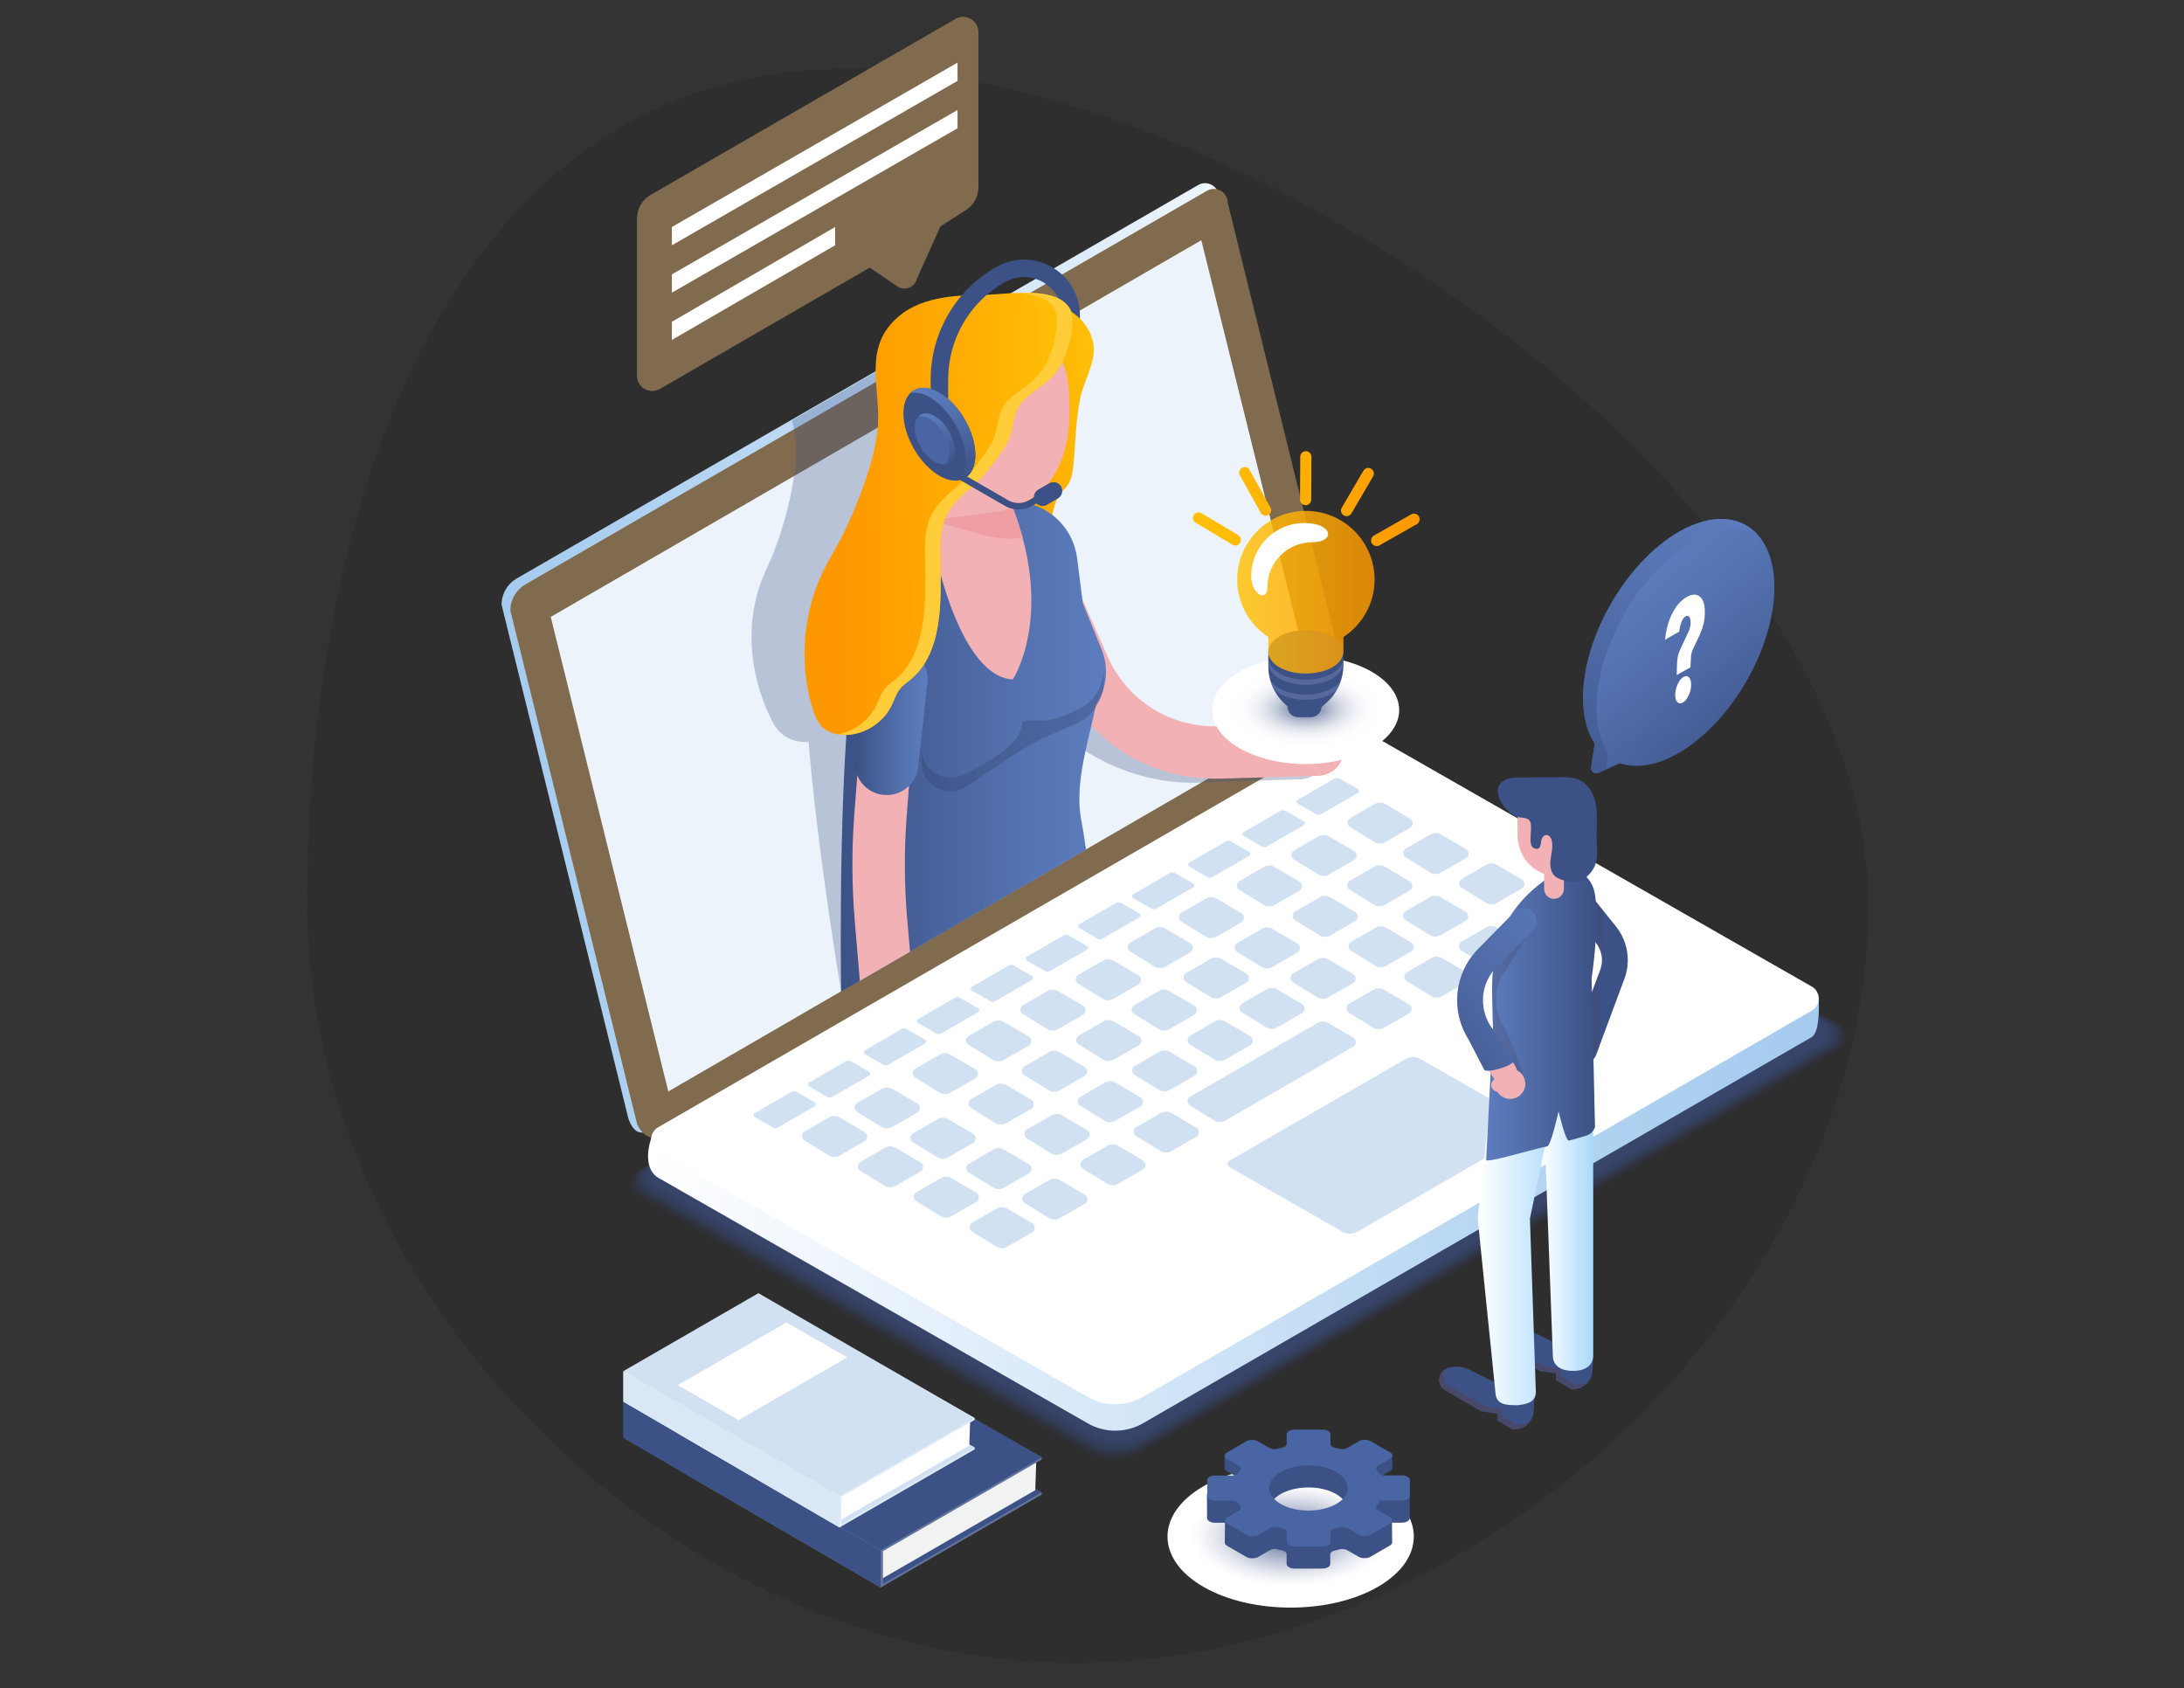 <?xml version="1.0" encoding="utf-8"?>
<!-- Generator: Adobe Illustrator 23.0.2, SVG Export Plug-In . SVG Version: 6.00 Build 0)  -->
<svg version="1.1" id="Layer_1" xmlns="http://www.w3.org/2000/svg" xmlns:xlink="http://www.w3.org/1999/xlink" x="0px" y="0px"
	 viewBox="0 0 1936 1496.4" style="enable-background:new 0 0 1936 1496.4;" xml:space="preserve">
<rect x="0" y="0" width="1936" height="1496.4" fill="#333333" stroke="none"/>
<style type="text/css">
	.st0{opacity:0.1;}
	.st1{opacity:0.7;}
	.st2{opacity:0;fill:#3C5185;}
	.st3{opacity:2.439000e-02;fill:#3C5185;}
	.st4{opacity:4.878000e-02;fill:#3C5185;}
	.st5{opacity:7.317100e-02;fill:#3C5185;}
	.st6{opacity:9.756100e-02;fill:#3C5185;}
	.st7{opacity:0.122;fill:#3C5185;}
	.st8{opacity:0.146;fill:#3C5185;}
	.st9{opacity:0.171;fill:#3C5185;}
	.st10{opacity:0.195;fill:#3C5185;}
	.st11{opacity:0.22;fill:#3C5185;}
	.st12{opacity:0.244;fill:#3C5185;}
	.st13{opacity:0.268;fill:#3C5185;}
	.st14{opacity:0.293;fill:#3C5185;}
	.st15{opacity:0.317;fill:#3C5185;}
	.st16{opacity:0.342;fill:#3C5185;}
	.st17{opacity:0.366;fill:#3C5185;}
	.st18{opacity:0.39;fill:#3C5185;}
	.st19{opacity:0.415;fill:#3C5185;}
	.st20{opacity:0.439;fill:#3C5185;}
	.st21{opacity:0.463;fill:#3C5185;}
	.st22{opacity:0.488;fill:#3C5185;}
	.st23{opacity:0.512;fill:#3C5185;}
	.st24{opacity:0.537;fill:#3C5185;}
	.st25{opacity:0.561;fill:#3C5185;}
	.st26{opacity:0.585;fill:#3C5185;}
	.st27{opacity:0.61;fill:#3C5185;}
	.st28{opacity:0.634;fill:#3C5185;}
	.st29{opacity:0.658;fill:#3C5185;}
	.st30{opacity:0.683;fill:#3C5185;}
	.st31{opacity:0.707;fill:#3C5185;}
	.st32{opacity:0.732;fill:#3C5185;}
	.st33{opacity:0.756;fill:#3C5185;}
	.st34{opacity:0.78;fill:#3C5185;}
	.st35{opacity:0.805;fill:#3C5185;}
	.st36{opacity:0.829;fill:#3C5185;}
	.st37{opacity:0.854;fill:#3C5185;}
	.st38{opacity:0.878;fill:#3C5185;}
	.st39{opacity:0.902;fill:#3C5185;}
	.st40{opacity:0.927;fill:#3C5185;}
	.st41{opacity:0.951;fill:#3C5185;}
	.st42{opacity:0.976;fill:#3C5185;}
	.st43{fill:#3C5185;}
	.st44{fill:url(#XMLID_9_);}
	.st45{fill:#806B4F;}
	.st46{fill:#EDF3FA;}
	.st47{fill:url(#XMLID_10_);}
	.st48{fill:#FFFFFF;}
	.st49{fill:#D1E1F2;}
	.st50{fill:#48486A;}
	.st51{fill:url(#XMLID_11_);}
	.st52{fill:url(#XMLID_12_);}
	.st53{opacity:0.3;fill:#48486A;}
	.st54{fill:url(#XMLID_16_);}
	.st55{fill:#F2B1B5;}
	.st56{fill:url(#XMLID_34_);}
	.st57{opacity:0.3;fill:#3C5185;}
	.st58{fill:url(#SVGID_1_);}
	.st59{fill:url(#SVGID_2_);}
	.st60{opacity:0.3;fill:#2D3D64;}
	.st61{fill:#EF9EA3;}
	.st62{fill:url(#XMLID_35_);}
	.st63{fill:url(#SVGID_3_);}
	.st64{fill:#FFCD39;}
	.st65{fill:url(#XMLID_36_);}
	.st66{fill:#4A65A3;}
	.st67{fill:url(#XMLID_37_);}
	.st68{fill:url(#XMLID_38_);}
	.st69{fill:#2842A2;}
	.st70{opacity:0.83;fill:url(#XMLID_39_);}
	.st71{opacity:0.49;fill:#6E84B5;}
	.st72{fill:url(#SVGID_4_);}
	.st73{fill:url(#SVGID_5_);}
	.st74{fill:url(#SVGID_6_);}
	.st75{fill:url(#XMLID_40_);}
	.st76{fill:#63749D;}
	.st77{fill:#F1F2F2;}
	.st78{fill:#E3EDF7;}
	.st79{fill:#DAE7F5;}
</style>
<g>
	<path class="st0" d="M1656.1,800.8c0,353.4-348.9,673.2-702.3,673.2s-681.5-319.8-681.5-673.2S398.7,61,752.1,61
		S1656.1,447.4,1656.1,800.8z"/>
	<g id="XMLID_830_">
		<g id="XMLID_947_" class="st1">
			<path id="XMLID_1186_" class="st2" d="M1235,680l400.1,228.7c8.7,5,8.7,17.5,0,22.5l-622.9,359.6c-15.9,9.2-35.5,9.2-51.4,0.1
				l-400.1-228.7c-8.7-5-8.7-17.5,0-22.5l622.9-359.6C1199.5,671,1219.1,670.9,1235,680z"/>
			<path id="XMLID_1185_" class="st3" d="M1234.6,680.4l398.9,228c8.7,5,8.7,17.5,0,22.4l-621,358.5c-15.9,9.2-35.4,9.2-51.3,0.1
				l-398.9-228c-8.7-5-8.7-17.5,0-22.4l621-358.5C1199.2,671.4,1218.7,671.3,1234.6,680.4z"/>
			<path id="XMLID_1184_" class="st4" d="M1234.2,680.8l397.6,227.3c8.6,4.9,8.7,17.4,0,22.4l-619.1,357.4
				c-15.8,9.1-35.3,9.2-51.1,0.1L564,1060.7c-8.6-4.9-8.7-17.4,0-22.4l619.1-357.4C1198.9,671.8,1218.4,671.7,1234.2,680.8z"/>
			<path id="XMLID_1039_" class="st5" d="M1233.8,681.2l396.4,226.6c8.6,4.9,8.6,17.3,0,22.3L1013,1286.4c-15.8,9.1-35.2,9.1-51,0.1
				l-396.4-226.6c-8.6-4.9-8.6-17.3,0-22.3l617.2-356.4C1198.6,672.2,1218,672.1,1233.8,681.2z"/>
			<path id="XMLID_1038_" class="st6" d="M1233.4,681.5l395.2,225.9c8.6,4.9,8.6,17.3,0,22.2l-615.3,355.3
				c-15.7,9.1-35.1,9.1-50.8,0.1l-395.2-225.9c-8.6-4.9-8.6-17.3,0-22.2l615.3-355.3C1198.3,672.6,1217.6,672.5,1233.4,681.5z"/>
			<path id="XMLID_1037_" class="st7" d="M1233,681.9l394,225.2c8.6,4.9,8.6,17.2,0,22.2l-613.4,354.2c-15.7,9-34.9,9.1-50.6,0.1
				l-394-225.2c-8.6-4.9-8.6-17.2,0-22.2L1182.3,682C1198,673,1217.3,672.9,1233,681.9z"/>
			<path id="XMLID_1036_" class="st8" d="M1232.5,682.3l392.8,224.5c8.5,4.9,8.6,17.2,0,22.1L1013.8,1282c-15.6,9-34.8,9.1-50.5,0.1
				l-392.8-224.5c-8.5-4.9-8.6-17.2,0-22.1l611.5-353.1C1197.7,673.4,1216.9,673.3,1232.5,682.3z"/>
			<path id="XMLID_1035_" class="st9" d="M1232.1,682.6l391.6,223.8c8.5,4.9,8.5,17.1,0,22l-609.6,352c-15.6,9-34.7,9-50.3,0.1
				l-391.6-223.8c-8.5-4.9-8.5-17.1,0-22l609.6-352C1197.4,673.8,1216.5,673.7,1232.1,682.6z"/>
			<path id="XMLID_1034_" class="st10" d="M1231.7,683l390.3,223.1c8.5,4.9,8.5,17.1,0,22L1014.3,1279c-15.5,9-34.6,9-50.2,0.1
				L573.8,1056c-8.5-4.9-8.5-17.1,0-22l607.7-350.9C1197.1,674.2,1216.2,674.1,1231.7,683z"/>
			<path id="XMLID_1033_" class="st11" d="M1231.3,683.4l389.1,222.4c8.5,4.8,8.5,17,0,21.9l-605.9,349.8c-15.5,8.9-34.5,9-50,0.1
				l-389.1-222.4c-8.5-4.8-8.5-17,0-21.9l605.9-349.8C1196.7,674.6,1215.8,674.5,1231.3,683.4z"/>
			<path id="XMLID_1032_" class="st12" d="M1230.9,683.8l387.9,221.7c8.4,4.8,8.5,17,0,21.8l-604,348.7c-15.4,8.9-34.4,8.9-49.9,0.1
				l-387.9-221.7c-8.4-4.8-8.5-17,0-21.8l604-348.7C1196.4,675,1215.4,674.9,1230.9,683.8z"/>
			<path id="XMLID_1031_" class="st13" d="M1230.5,684.1l386.7,221c8.4,4.8,8.4,16.9,0,21.8l-602.1,347.6
				c-15.4,8.9-34.3,8.9-49.7,0.1l-386.7-221c-8.4-4.8-8.4-16.9,0-21.8l602.1-347.6C1196.1,675.4,1215.1,675.3,1230.5,684.1z"/>
			<path id="XMLID_1030_" class="st14" d="M1230,684.5l385.5,220.4c8.4,4.8,8.4,16.9,0,21.7L1015.4,1273
				c-15.3,8.8-34.2,8.9-49.5,0.1l-385.5-220.4c-8.4-4.8-8.4-16.9,0-21.7l600.2-346.5C1195.8,675.8,1214.7,675.7,1230,684.5z"/>
			<path id="XMLID_1029_" class="st15" d="M1229.6,684.9l384.3,219.7c8.4,4.8,8.4,16.8,0,21.6l-598.3,345.4
				c-15.3,8.8-34.1,8.9-49.4,0.1L582,1052c-8.4-4.8-8.4-16.8,0-21.6L1180.2,685C1195.5,676.2,1214.3,676.1,1229.6,684.9z"/>
			<path id="XMLID_1028_" class="st16" d="M1229.2,685.2l383,219c8.3,4.8,8.4,16.8,0,21.6l-596.4,344.3c-15.2,8.8-34,8.8-49.2,0.1
				l-383-219c-8.3-4.8-8.4-16.8,0-21.6L1180,685.3C1195.2,676.6,1213.9,676.5,1229.2,685.2z"/>
			<path id="XMLID_1027_" class="st17" d="M1228.8,685.6l381.8,218.3c8.3,4.7,8.3,16.7,0,21.5l-594.5,343.2
				c-15.2,8.8-33.9,8.8-49.1,0.1l-381.8-218.3c-8.3-4.7-8.3-16.7,0-21.5l594.5-343.2C1194.9,677,1213.6,676.9,1228.8,685.6z"/>
			<path id="XMLID_1026_" class="st18" d="M1228.4,686L1609,903.5c8.3,4.7,8.3,16.7,0,21.4l-592.6,342.1
				c-15.1,8.7-33.8,8.8-48.9,0.1l-380.6-217.6c-8.3-4.7-8.3-16.7,0-21.4l592.6-342.1C1194.6,677.3,1213.2,677.3,1228.4,686z"/>
			<path id="XMLID_1025_" class="st19" d="M1228,686.4l379.4,216.9c8.2,4.7,8.3,16.6,0,21.4l-590.7,341c-15.1,8.7-33.6,8.7-48.8,0.1
				l-379.4-216.9c-8.2-4.7-8.3-16.6,0-21.4l590.7-341C1194.3,677.7,1212.8,677.7,1228,686.4z"/>
			<path id="XMLID_1024_" class="st20" d="M1227.5,686.7l378.2,216.2c8.2,4.7,8.2,16.5,0,21.3L1017,1264.1
				c-15,8.7-33.5,8.7-48.6,0.1l-378.2-216.2c-8.2-4.7-8.2-16.5,0-21.3l588.8-339.9C1194,678.1,1212.5,678.1,1227.5,686.7z"/>
			<path id="XMLID_1023_" class="st21" d="M1227.1,687.1l377,215.5c8.2,4.7,8.2,16.5,0,21.2l-586.9,338.9c-15,8.6-33.4,8.7-48.5,0.1
				l-377-215.5c-8.2-4.7-8.2-16.5,0-21.2l586.9-338.9C1193.7,678.5,1212.1,678.5,1227.1,687.1z"/>
			<path id="XMLID_1022_" class="st22" d="M1226.7,687.5l375.7,214.8c8.2,4.7,8.2,16.4,0,21.1l-585,337.8
				c-14.9,8.6-33.3,8.7-48.3,0.1l-375.7-214.8c-8.2-4.7-8.2-16.4,0-21.1l585-337.8C1193.3,678.9,1211.7,678.9,1226.7,687.5z"/>
			<path id="XMLID_1017_" class="st23" d="M1226.3,687.8l374.5,214.1c8.1,4.7,8.2,16.4,0,21.1l-583.1,336.7
				c-14.9,8.6-33.2,8.6-48.1,0.1l-374.5-214.1c-8.1-4.7-8.2-16.4,0-21.1l583.1-336.7C1193,679.3,1211.4,679.3,1226.3,687.8z"/>
			<path id="XMLID_1016_" class="st24" d="M1225.9,688.2l373.3,213.4c8.1,4.6,8.1,16.3,0,21L1018,1258.2c-14.8,8.6-33.1,8.6-48,0.1
				l-373.3-213.4c-8.1-4.6-8.1-16.3,0-21l581.2-335.6C1192.7,679.7,1211,679.7,1225.9,688.2z"/>
			<path id="XMLID_981_" class="st25" d="M1225.5,688.6l372.1,212.7c8.1,4.6,8.1,16.3,0,20.9l-579.3,334.5
				c-14.8,8.5-33,8.6-47.8,0.1l-372.1-212.7c-8.1-4.6-8.1-16.3,0-20.9l579.3-334.5C1192.4,680.1,1210.6,680.1,1225.5,688.6z"/>
			<path id="XMLID_980_" class="st26" d="M1225,688.9l370.9,212c8.1,4.6,8.1,16.2,0,20.9l-577.4,333.4c-14.7,8.5-32.9,8.6-47.7,0.1
				l-370.9-212c-8.1-4.6-8.1-16.2,0-20.9L1177.4,689C1192.1,680.5,1210.3,680.5,1225,688.9z"/>
			<path id="XMLID_979_" class="st27" d="M1224.6,689.3l369.6,211.3c8,4.6,8.1,16.2,0,20.8l-575.5,332.3
				c-14.7,8.5-32.8,8.5-47.5,0.1l-369.7-211.3c-8-4.6-8.1-16.2,0-20.8l575.5-332.3C1191.8,680.9,1209.9,680.9,1224.6,689.3z"/>
			<path id="XMLID_978_" class="st28" d="M1224.2,689.7l368.4,210.6c8,4.6,8,16.1,0,20.7L1019,1252.2c-14.6,8.5-32.7,8.5-47.4,0.1
				l-368.4-210.6c-8-4.6-8-16.1,0-20.7l573.6-331.2C1191.5,681.3,1209.5,681.3,1224.2,689.7z"/>
			<path id="XMLID_977_" class="st29" d="M1223.8,690.1L1591,900c8,4.6,8,16.1,0,20.7l-571.7,330.1c-14.6,8.4-32.6,8.5-47.2,0.1
				l-367.2-209.9c-8-4.6-8-16.1,0-20.7l571.7-330.1C1191.2,681.7,1209.2,681.7,1223.8,690.1z"/>
			<path id="XMLID_976_" class="st30" d="M1223.4,690.4l366,209.2c8,4.5,8,16,0,20.6l-569.9,329c-14.5,8.4-32.5,8.4-47,0.1
				l-366-209.2c-8-4.5-8-16,0-20.6l569.9-329C1190.9,682.1,1208.8,682.1,1223.4,690.4z"/>
			<path id="XMLID_975_" class="st31" d="M1223,690.8l364.8,208.5c7.9,4.5,8,16,0,20.5l-568,327.9c-14.5,8.4-32.4,8.4-46.9,0.1
				l-364.8-208.5c-7.9-4.5-8-16,0-20.5l568-327.9C1190.6,682.5,1208.4,682.5,1223,690.8z"/>
			<path id="XMLID_974_" class="st32" d="M1222.5,691.2L1586.1,899c7.9,4.5,7.9,15.9,0,20.5l-566.1,326.8
				c-14.4,8.3-32.2,8.4-46.7,0.1l-363.6-207.8c-7.9-4.5-7.9-15.9,0-20.5l566.1-326.8C1190.3,682.9,1208,682.9,1222.5,691.2z"/>
			<path id="XMLID_973_" class="st33" d="M1222.1,691.5l362.3,207.1c7.9,4.5,7.9,15.9,0,20.4l-564.2,325.7
				c-14.4,8.3-32.1,8.4-46.6,0.1l-362.3-207.1c-7.9-4.5-7.9-15.9,0-20.4l564.2-325.7C1189.9,683.3,1207.7,683.3,1222.1,691.5z"/>
			<path id="XMLID_972_" class="st34" d="M1221.7,691.9l361.1,206.4c7.9,4.5,7.9,15.8,0,20.3l-562.3,324.6
				c-14.4,8.3-32,8.3-46.4,0.1L613.1,1037c-7.9-4.5-7.9-15.8,0-20.3L1175.3,692C1189.6,683.7,1207.3,683.7,1221.7,691.9z"/>
			<path id="XMLID_971_" class="st35" d="M1221.3,692.3L1581.2,898c7.8,4.5,7.8,15.7,0,20.3l-560.4,323.5
				c-14.3,8.3-31.9,8.3-46.3,0.1l-359.9-205.7c-7.8-4.5-7.8-15.7,0-20.3L1175,692.4C1189.3,684.1,1206.9,684.1,1221.3,692.3z"/>
			<path id="XMLID_966_" class="st36" d="M1220.9,692.7l358.7,205c7.8,4.5,7.8,15.7,0,20.2l-558.5,322.4
				c-14.3,8.2-31.8,8.3-46.1,0.1l-358.7-205c-7.8-4.5-7.8-15.7,0-20.2l558.5-322.4C1189,684.5,1206.6,684.5,1220.9,692.7z"/>
			<path id="XMLID_965_" class="st37" d="M1220.5,693l357.5,204.4c7.8,4.4,7.8,15.6,0,20.1l-556.6,321.3
				c-14.2,8.2-31.7,8.2-45.9,0.1L618,1034.6c-7.8-4.4-7.8-15.6,0-20.1l556.6-321.3C1188.7,684.9,1206.2,684.9,1220.5,693z"/>
			<path id="XMLID_964_" class="st38" d="M1220,693.4l356.3,203.7c7.7,4.4,7.8,15.6,0,20l-554.7,320.3c-14.2,8.2-31.6,8.2-45.8,0.1
				l-356.3-203.7c-7.7-4.4-7.8-15.6,0-20l554.7-320.3C1188.4,685.3,1205.8,685.3,1220,693.4z"/>
			<path id="XMLID_963_" class="st39" d="M1219.6,693.8l355,203c7.7,4.4,7.7,15.5,0,20l-552.8,319.2c-14.1,8.1-31.5,8.2-45.6,0.1
				l-355-203c-7.7-4.4-7.7-15.5,0-20L1174,693.9C1188.1,685.7,1205.5,685.7,1219.6,693.8z"/>
			<path id="XMLID_962_" class="st40" d="M1219.2,694.1L1573,896.4c7.7,4.4,7.7,15.5,0,19.9l-550.9,318.1
				c-14.1,8.1-31.4,8.2-45.5,0.1l-353.8-202.3c-7.7-4.4-7.7-15.5,0-19.9l550.9-318.1C1187.8,686.1,1205.1,686.1,1219.2,694.1z"/>
			<path id="XMLID_951_" class="st41" d="M1218.8,694.5l352.6,201.6c7.7,4.4,7.7,15.4,0,19.8l-549,317c-14,8.1-31.3,8.1-45.3,0.1
				l-352.6-201.6c-7.7-4.4-7.7-15.4,0-19.8l549-317C1187.5,686.5,1204.7,686.5,1218.8,694.5z"/>
			<path id="XMLID_949_" class="st42" d="M1218.4,694.9l351.4,200.9c7.6,4.4,7.7,15.4,0,19.8l-547.1,315.9
				c-14,8.1-31.2,8.1-45.2,0.1l-351.4-200.9c-7.6-4.4-7.7-15.4,0-19.8L1173.2,695C1187.2,686.9,1204.4,686.9,1218.4,694.9z"/>
			<path id="XMLID_948_" class="st43" d="M1217.9,695.2l350.2,200.2c7.6,4.4,7.6,15.3,0,19.7l-545.2,314.8c-13.9,8-31.1,8.1-45,0.1
				l-350.2-200.2c-7.6-4.4-7.6-15.3,0-19.7l545.2-314.8C1186.9,687.3,1204,687.3,1217.9,695.2z"/>
		</g>
		
			<linearGradient id="XMLID_9_" gradientUnits="userSpaceOnUse" x1="-83.936" y1="583.048" x2="664.381" y2="583.048" gradientTransform="matrix(-1 0 0 1 1108.965 0)">
			<stop  offset="0" style="stop-color:#FFFFFF"/>
			<stop  offset="0.396" style="stop-color:#D5E7F8"/>
			<stop  offset="0.786" style="stop-color:#B2D3F1"/>
			<stop  offset="0.996" style="stop-color:#A5CBEF"/>
		</linearGradient>
		<path id="XMLID_945_" class="st44" d="M457.9,512.8L1062.1,164c8.2-4.7,18.4,1.2,18.4,10.6l112.4,455.4c0,9.5-5.1,18.3-13.3,23
			l-604.2,348.9c-8.2,4.7-14.5,0.8-18.4-10.6L444.6,535.9C444.6,526.4,449.7,517.6,457.9,512.8z"/>
		<path id="XMLID_896_" class="st45" d="M465.7,518l604.2-348.9c8.2-4.7,18.4,1.2,18.4,10.6l112.4,455.4c0,9.5-5.1,18.3-13.3,23
			l-604.2,348.9c-8.2,4.7-15.7-4.4-18.4-10.6L452.4,541.1C452.4,531.6,457.5,522.8,465.7,518z"/>
		<polygon id="XMLID_895_" class="st46" points="488.2,546.8 1064.9,212.9 1169.2,633.2 592.4,967.4 		"/>
		
			<linearGradient id="XMLID_10_" gradientUnits="userSpaceOnUse" x1="-503.434" y1="970.872" x2="534.573" y2="970.872" gradientTransform="matrix(-1 0 0 1 1108.965 0)">
			<stop  offset="3.802050e-03" style="stop-color:#A5CBEF"/>
			<stop  offset="0.214" style="stop-color:#B2D3F1"/>
			<stop  offset="0.604" style="stop-color:#D5E7F8"/>
			<stop  offset="1" style="stop-color:#FFFFFF"/>
		</linearGradient>
		<path id="XMLID_891_" class="st47" d="M1225.2,680.1l386.9,204.1c0,0,2.1,30.2-6.1,35l-592.8,342.3c-15.1,8.7-33.8,8.8-48.9,0.1
			l-380.8-217.7c-15.7-9.8-6.2-35.1-6.2-35.1l599-328.7C1191.4,671.5,1210,671.5,1225.2,680.1z"/>
		<path id="XMLID_890_" class="st48" d="M1225.2,656.7L1606,874.4c8.3,4.7,8.3,16.7,0,21.4l-592.8,342.3
			c-15.1,8.7-33.8,8.8-48.9,0.1l-380.8-217.7c-8.3-4.7-8.3-16.7,0-21.4l592.8-342.3C1191.4,648.1,1210,648,1225.2,656.7z"/>
		<path id="XMLID_889_" class="st49" d="M1259,938.6l100.4,57.4c2.2,1.2,2.2,4.4,0,5.6l-156.3,90.2c-4,2.3-8.9,2.3-12.9,0
			l-100.4-57.4c-2.2-1.2-2.2-4.4,0-5.6l156.3-90.2C1250.1,936.3,1255,936.3,1259,938.6z"/>
		<path id="XMLID_888_" class="st49" d="M1183.2,690l-32.8,18.9c-1.3,0.8-1.3,2.6,0,3.4l16.3,9.4c1.3,0.8,2.9,0.7,4.2,0l32.8-18.9
			c1.3-0.8,1.3-2.6,0-3.4l-16.3-9.4C1186.1,689.2,1184.5,689.2,1183.2,690z"/>
		<path id="XMLID_887_" class="st49" d="M1135.2,718.6l-32.8,18.9c-1.3,0.8-1.3,2.6,0,3.4l16.3,9.4c1.3,0.8,2.9,0.8,4.2,0l32.8-18.9
			c1.3-0.8,1.3-2.6,0-3.4l-16.3-9.4C1138.1,717.8,1136.5,717.8,1135.2,718.6z"/>
		<path id="XMLID_886_" class="st49" d="M1086.9,745.7l-32.8,18.9c-1.3,0.8-1.3,2.6,0,3.4l16.3,9.4c1.3,0.8,2.9,0.8,4.2,0l32.8-18.9
			c1.3-0.8,1.3-2.6,0-3.4l-16.3-9.4C1089.8,745,1088.2,745,1086.9,745.7z"/>
		<path id="XMLID_885_" class="st49" d="M1037.2,773.7l-32.8,18.9c-1.3,0.8-1.3,2.6,0,3.4l16.3,9.4c1.3,0.8,2.9,0.7,4.2,0l32.8-18.9
			c1.3-0.8,1.3-2.6,0-3.4l-16.3-9.4C1040.1,773,1038.5,773,1037.2,773.7z"/>
		<path id="XMLID_884_" class="st49" d="M989.5,800.3l-32.8,18.9c-1.3,0.8-1.3,2.6,0,3.4L973,832c1.3,0.8,2.9,0.8,4.2,0l32.8-18.9
			c1.3-0.8,1.3-2.6,0-3.4l-16.3-9.4C992.4,799.6,990.8,799.6,989.5,800.3z"/>
		<path id="XMLID_883_" class="st49" d="M943,829l-32.8,18.9c-1.3,0.8-1.3,2.6,0,3.4l16.3,9.4c1.3,0.8,2.9,0.7,4.2,0l32.8-18.9
			c1.3-0.8,1.3-2.6,0-3.4l-16.3-9.4C946,828.2,944.3,828.2,943,829z"/>
		<path id="XMLID_882_" class="st49" d="M894.4,855.7l-32.8,18.9c-1.3,0.8-1.3,2.6,0,3.4l16.3,9.4c1.3,0.8,2.9,0.8,4.2,0l32.8-18.9
			c1.3-0.8,1.3-2.6,0-3.4l-16.3-9.4C897.4,855,895.7,855,894.4,855.7z"/>
		<path id="XMLID_881_" class="st49" d="M846.6,884.3l-32.8,18.9c-1.3,0.8-1.3,2.6,0,3.4l16.3,9.4c1.3,0.8,2.9,0.8,4.2,0l32.8-18.9
			c1.3-0.8,1.3-2.6,0-3.4l-16.3-9.4C849.5,883.5,847.9,883.5,846.6,884.3z"/>
		<path id="XMLID_880_" class="st49" d="M799.5,912L766.7,931c-1.3,0.8-1.3,2.6,0,3.4l16.3,9.4c1.3,0.8,2.9,0.8,4.2,0l32.8-18.9
			c1.3-0.8,1.3-2.6,0-3.4l-16.3-9.4C802.4,911.3,800.8,911.3,799.5,912z"/>
		<path id="XMLID_879_" class="st49" d="M749.9,940.6l-32.8,18.9c-1.3,0.8-1.3,2.6,0,3.4l16.3,9.4c1.3,0.8,2.9,0.7,4.2,0l32.8-18.9
			c1.3-0.8,1.3-2.6,0-3.4l-16.3-9.4C752.8,939.9,751.2,939.9,749.9,940.6z"/>
		<path id="XMLID_878_" class="st49" d="M701.7,967.7l-32.8,18.9c-1.3,0.8-1.3,2.6,0,3.4l16.3,9.4c1.3,0.8,2.9,0.8,4.2,0l32.8-18.9
			c1.3-0.8,1.3-2.6,0-3.4l-16.3-9.4C704.6,966.9,703,966.9,701.7,967.7z"/>
		<g id="XMLID_866_">
			<path id="XMLID_877_" class="st49" d="M1250,725.6l-22.2-13c-2.9-1.7-6.5-1.7-9.3,0l-21.7,12.5c-3,1.8-3.1,6.1-0.1,7.9l21.6,13.3
				c2.9,1.8,6.6,1.8,9.5,0.1l22.3-12.8C1253,731.9,1253,727.4,1250,725.6z"/>
			<path id="XMLID_876_" class="st49" d="M1200.2,754.3l-22.2-13c-2.9-1.7-6.5-1.7-9.3,0l-21.7,12.5c-3,1.8-3.1,6.1-0.1,7.9
				l21.6,13.3c2.9,1.8,6.6,1.8,9.5,0.1l22.3-12.8C1203.2,760.5,1203.3,756.1,1200.2,754.3z"/>
			<path id="XMLID_875_" class="st49" d="M1151.9,781.4l-22.2-13c-2.9-1.7-6.5-1.7-9.3,0l-21.7,12.5c-3,1.8-3.1,6.1-0.1,7.9
				l21.6,13.3c2.9,1.8,6.6,1.8,9.5,0.1l22.3-12.8C1154.9,787.6,1154.9,783.2,1151.9,781.4z"/>
			<path id="XMLID_874_" class="st49" d="M1100.5,809.4l-22.2-13c-2.9-1.7-6.5-1.7-9.3,0l-21.7,12.5c-3,1.8-3.1,6.1-0.1,7.9
				l21.6,13.3c2.9,1.8,6.6,1.8,9.5,0.1l22.3-12.8C1103.5,815.6,1103.5,811.2,1100.5,809.4z"/>
			<path id="XMLID_873_" class="st49" d="M1055.2,836l-22.2-13c-2.9-1.7-6.5-1.7-9.3,0l-21.7,12.5c-3,1.8-3.1,6.1-0.1,7.9l21.6,13.3
				c2.9,1.8,6.6,1.8,9.5,0.1l22.3-12.8C1058.2,842.2,1058.3,837.8,1055.2,836z"/>
			<path id="XMLID_872_" class="st49" d="M1009.2,864.5l-22.2-13c-2.9-1.7-6.5-1.7-9.3,0L955.9,864c-3,1.8-3.1,6.1-0.1,7.9
				l21.6,13.3c2.9,1.8,6.6,1.8,9.5,0.1l22.3-12.8C1012.2,870.7,1012.2,866.3,1009.2,864.5z"/>
			<path id="XMLID_871_" class="st49" d="M960,891.4l-22.2-13c-2.9-1.7-6.5-1.7-9.3,0l-21.7,12.5c-3,1.8-3.1,6.1-0.1,7.9l21.6,13.3
				c2.9,1.8,6.6,1.8,9.5,0.1l22.3-12.8C963.1,897.7,963.1,893.2,960,891.4z"/>
			<path id="XMLID_870_" class="st49" d="M911.9,918.7l-22.2-13c-2.9-1.7-6.5-1.7-9.3,0l-21.7,12.5c-3,1.8-3.1,6.1-0.1,7.9
				l21.6,13.3c2.9,1.8,6.6,1.8,9.5,0.1l22.3-12.8C914.9,924.9,915,920.5,911.9,918.7z"/>
			<path id="XMLID_869_" class="st49" d="M864.6,947.7l-22.2-13c-2.9-1.7-6.5-1.7-9.3,0l-21.7,12.5c-3,1.8-3.1,6.1-0.1,7.9
				l21.6,13.3c2.9,1.8,6.6,1.8,9.5,0.1l22.3-12.8C867.6,954,867.7,949.5,864.6,947.7z"/>
			<path id="XMLID_868_" class="st49" d="M813.1,978.1l-22.2-13c-2.9-1.7-6.5-1.7-9.3,0l-21.7,12.5c-3,1.8-3.1,6.1-0.1,7.9
				l21.6,13.3c2.9,1.8,6.6,1.8,9.5,0.1l22.3-12.8C816.1,984.3,816.1,979.9,813.1,978.1z"/>
			<path id="XMLID_867_" class="st49" d="M766.4,1003.4l-22.2-13c-2.9-1.7-6.5-1.7-9.3,0l-21.7,12.5c-3,1.8-3.1,6.1-0.1,7.9
				l21.6,13.3c2.9,1.8,6.6,1.8,9.5,0.1l22.3-12.8C769.5,1009.6,769.5,1005.2,766.4,1003.4z"/>
		</g>
		<g id="XMLID_854_">
			<path id="XMLID_865_" class="st49" d="M1299.5,752.6l-22.2-13c-2.9-1.7-6.5-1.7-9.3,0l-21.7,12.5c-3,1.8-3.1,6.1-0.1,7.9
				l21.6,13.3c2.9,1.8,6.6,1.8,9.5,0.1l22.3-12.8C1302.5,758.8,1302.5,754.4,1299.5,752.6z"/>
			<path id="XMLID_864_" class="st49" d="M1249.7,781.2l-22.2-13c-2.9-1.7-6.5-1.7-9.3,0l-21.7,12.5c-3,1.8-3.1,6.1-0.1,7.9
				l21.6,13.3c2.9,1.8,6.6,1.8,9.5,0.1l22.3-12.8C1252.8,787.4,1252.8,783,1249.7,781.2z"/>
			<path id="XMLID_863_" class="st49" d="M1201.4,808.3l-22.2-13c-2.9-1.7-6.5-1.7-9.3,0l-21.7,12.5c-3,1.8-3.1,6.1-0.1,7.9
				l21.6,13.3c2.9,1.8,6.6,1.8,9.5,0.1l22.3-12.8C1204.4,814.6,1204.5,810.1,1201.4,808.3z"/>
			<path id="XMLID_862_" class="st49" d="M1150,836.3l-22.2-13c-2.9-1.7-6.5-1.7-9.3,0l-21.7,12.5c-3,1.8-3.1,6.1-0.1,7.9l21.6,13.3
				c2.9,1.8,6.5,1.8,9.5,0.1l22.3-12.8C1153,842.5,1153.1,838.1,1150,836.3z"/>
			<path id="XMLID_861_" class="st49" d="M1104.7,862.9l-22.2-13c-2.9-1.7-6.5-1.7-9.3,0l-21.7,12.5c-3,1.8-3.1,6.1-0.1,7.9
				l21.6,13.3c2.9,1.8,6.6,1.8,9.5,0.1l22.3-12.8C1107.8,869.2,1107.8,864.7,1104.7,862.9z"/>
			<path id="XMLID_860_" class="st49" d="M1058.7,891.4l-22.2-13c-2.9-1.7-6.5-1.7-9.3,0l-21.7,12.5c-3,1.8-3.1,6.1-0.1,7.9
				l21.6,13.3c2.9,1.8,6.6,1.8,9.5,0.1l22.3-12.8C1061.8,897.6,1061.8,893.2,1058.7,891.4z"/>
			<path id="XMLID_859_" class="st49" d="M1009.5,918.4l-22.2-13c-2.9-1.7-6.5-1.7-9.3,0l-21.7,12.5c-3,1.8-3.1,6.1-0.1,7.9
				l21.6,13.3c2.9,1.8,6.5,1.8,9.5,0.1l22.3-12.8C1012.6,924.6,1012.6,920.2,1009.5,918.4z"/>
			<path id="XMLID_858_" class="st49" d="M961.4,945.6l-22.2-13c-2.9-1.7-6.5-1.7-9.3,0l-21.7,12.5c-3,1.8-3.1,6.1-0.1,7.9
				l21.6,13.3c2.9,1.8,6.6,1.8,9.5,0.1l22.3-12.8C964.5,951.9,964.5,947.4,961.4,945.6z"/>
			<path id="XMLID_857_" class="st49" d="M914.1,974.7l-22.2-13c-2.9-1.7-6.5-1.7-9.3,0l-21.7,12.5c-3,1.8-3.1,6.1-0.1,7.9
				l21.6,13.3c2.9,1.8,6.6,1.8,9.5,0.1l22.3-12.8C917.2,980.9,917.2,976.4,914.1,974.7z"/>
			<path id="XMLID_856_" class="st49" d="M862.6,1005l-22.2-13c-2.9-1.7-6.5-1.7-9.3,0l-21.7,12.5c-3,1.8-3.1,6.1-0.1,7.9l21.6,13.3
				c2.9,1.8,6.6,1.8,9.5,0.1l22.3-12.8C865.6,1011.2,865.6,1006.8,862.6,1005z"/>
			<path id="XMLID_855_" class="st49" d="M816,1030.3l-22.2-13c-2.9-1.7-6.5-1.7-9.3,0l-21.7,12.5c-3,1.8-3.1,6.1-0.1,7.9l21.6,13.3
				c2.9,1.8,6.6,1.8,9.5,0.1l22.3-12.8C819,1036.5,819,1032.1,816,1030.3z"/>
		</g>
		<g id="XMLID_842_">
			<path id="XMLID_853_" class="st49" d="M1349,779.5l-22.2-13c-2.9-1.7-6.5-1.7-9.3,0l-21.7,12.5c-3,1.8-3.1,6.1-0.1,7.9l21.6,13.3
				c2.9,1.8,6.6,1.8,9.5,0.1l22.3-12.8C1352,785.7,1352.1,781.3,1349,779.5z"/>
			<path id="XMLID_852_" class="st49" d="M1299.2,808.1l-22.2-13c-2.9-1.7-6.5-1.7-9.3,0l-21.7,12.5c-3,1.8-3.1,6.1-0.1,7.9
				l21.6,13.3c2.9,1.8,6.6,1.8,9.5,0.1l22.3-12.8C1302.3,814.4,1302.3,809.9,1299.2,808.1z"/>
			<path id="XMLID_851_" class="st49" d="M1250.9,835.3l-22.2-13c-2.9-1.7-6.5-1.7-9.3,0l-21.7,12.5c-3,1.8-3.1,6.1-0.1,7.9
				l21.6,13.3c2.9,1.8,6.6,1.8,9.5,0.1l22.3-12.8C1254,841.5,1254,837,1250.9,835.3z"/>
			<path id="XMLID_850_" class="st49" d="M1199.5,863.3l-22.2-13c-2.9-1.7-6.5-1.7-9.3,0l-21.7,12.5c-3,1.8-3.1,6.1-0.1,7.9
				l21.6,13.3c2.9,1.8,6.5,1.8,9.5,0.1l22.3-12.8C1202.6,869.5,1202.6,865,1199.5,863.3z"/>
			<path id="XMLID_849_" class="st49" d="M1154.2,889.9l-22.2-13c-2.9-1.7-6.5-1.7-9.3,0l-21.7,12.5c-3,1.8-3.1,6.1-0.1,7.9
				l21.6,13.3c2.9,1.8,6.6,1.8,9.5,0.1l22.3-12.8C1157.3,896.1,1157.3,891.7,1154.2,889.9z"/>
			<path id="XMLID_848_" class="st49" d="M1108.2,918.4l-22.2-13c-2.9-1.7-6.5-1.7-9.3,0l-21.7,12.5c-3,1.8-3.1,6.1-0.1,7.9
				l21.6,13.3c2.9,1.8,6.5,1.8,9.5,0.1l22.3-12.8C1111.3,924.6,1111.3,920.1,1108.2,918.4z"/>
			<path id="XMLID_847_" class="st49" d="M1059.1,945.3l-22.2-13c-2.9-1.7-6.5-1.7-9.3,0l-21.7,12.5c-3,1.8-3.1,6.1-0.1,7.9
				l21.6,13.3c2.9,1.8,6.6,1.8,9.5,0.1l22.3-12.8C1062.1,951.5,1062.1,947.1,1059.1,945.3z"/>
			<path id="XMLID_846_" class="st49" d="M1010.9,972.6l-22.2-13c-2.9-1.7-6.5-1.7-9.3,0l-21.7,12.5c-3,1.8-3.1,6.1-0.1,7.9
				l21.6,13.3c2.9,1.8,6.6,1.8,9.5,0.1l22.3-12.8C1014,978.8,1014,974.4,1010.9,972.6z"/>
			<path id="XMLID_845_" class="st49" d="M963.6,1001.6l-22.2-13c-2.9-1.7-6.5-1.7-9.3,0l-21.7,12.5c-3,1.8-3.1,6.1-0.1,7.9
				l21.6,13.3c2.9,1.8,6.6,1.8,9.5,0.1l22.3-12.8C966.7,1007.8,966.7,1003.4,963.6,1001.6z"/>
			<path id="XMLID_844_" class="st49" d="M912.1,1031.9l-22.2-13c-2.9-1.7-6.5-1.7-9.3,0l-21.7,12.5c-3,1.8-3.1,6.1-0.1,7.9
				l21.6,13.3c2.9,1.8,6.6,1.8,9.5,0.1l22.3-12.8C915.1,1038.2,915.2,1033.7,912.1,1031.9z"/>
			<path id="XMLID_843_" class="st49" d="M865.5,1057.2l-22.2-13c-2.9-1.7-6.5-1.7-9.3,0l-21.7,12.5c-3,1.8-3.1,6.1-0.1,7.9
				l21.6,13.3c2.9,1.8,6.6,1.8,9.5,0.1l22.3-12.8C868.5,1063.5,868.5,1059,865.5,1057.2z"/>
		</g>
		<g id="XMLID_832_">
			<path id="XMLID_841_" class="st49" d="M1398.5,806.4l-22.2-13c-2.9-1.7-6.5-1.7-9.3,0l-21.7,12.5c-3,1.8-3.1,6.1-0.1,7.9
				l21.6,13.3c2.9,1.8,6.6,1.8,9.5,0.1l22.3-12.8C1401.6,812.7,1401.6,808.2,1398.5,806.4z"/>
			<path id="XMLID_840_" class="st49" d="M1348.8,835.1l-22.2-13c-2.9-1.7-6.5-1.7-9.3,0l-21.7,12.5c-3,1.8-3.1,6.1-0.1,7.9
				l21.6,13.3c2.9,1.8,6.6,1.8,9.5,0.1l22.3-12.8C1351.8,841.3,1351.8,836.9,1348.8,835.1z"/>
			<path id="XMLID_839_" class="st49" d="M1300.4,862.2l-22.2-13c-2.9-1.7-6.5-1.7-9.3,0l-21.7,12.5c-3,1.8-3.1,6.1-0.1,7.9
				l21.6,13.3c2.9,1.8,6.6,1.8,9.5,0.1l22.3-12.8C1303.5,868.4,1303.5,864,1300.4,862.2z"/>
			<path id="XMLID_838_" class="st49" d="M1249,890.2l-22.2-13c-2.9-1.7-6.5-1.7-9.3,0l-21.7,12.5c-3,1.8-3.1,6.1-0.1,7.9l21.6,13.3
				c2.9,1.8,6.6,1.8,9.5,0.1l22.3-12.8C1252.1,896.4,1252.1,892,1249,890.2z"/>
			<path id="XMLID_837_" class="st49" d="M1199.5,919.7l-22.2-13c-2.9-1.7-6.5-1.7-9.3,0l-113,65.3c-3,1.8-3.1,6.1-0.1,7.9
				l21.6,13.3c2.9,1.8,6.5,1.8,9.5,0.1l113.6-65.6C1202.6,926,1202.6,921.5,1199.5,919.7z"/>
			<path id="XMLID_836_" class="st49" d="M1060.5,999.5l-22.2-13c-2.9-1.7-6.5-1.7-9.3,0l-21.7,12.5c-3,1.8-3.1,6.1-0.1,7.9
				l21.6,13.3c2.9,1.8,6.6,1.8,9.5,0.1l22.3-12.8C1063.5,1005.7,1063.5,1001.3,1060.5,999.5z"/>
			<path id="XMLID_835_" class="st49" d="M1013.2,1028.5l-22.2-13c-2.9-1.7-6.5-1.7-9.3,0l-21.7,12.5c-3,1.8-3.1,6.1-0.1,7.9
				l21.6,13.3c2.9,1.8,6.6,1.8,9.5,0.1l22.3-12.8C1016.2,1034.7,1016.2,1030.3,1013.2,1028.5z"/>
			<path id="XMLID_834_" class="st49" d="M961.6,1058.9l-22.2-13c-2.9-1.7-6.5-1.7-9.3,0l-21.7,12.5c-3,1.8-3.1,6.1-0.1,7.9
				l21.6,13.3c2.9,1.8,6.6,1.8,9.5,0.1l22.3-12.8C964.7,1065.1,964.7,1060.7,961.6,1058.9z"/>
			<path id="XMLID_833_" class="st49" d="M915,1084.2l-22.2-13c-2.9-1.7-6.5-1.7-9.3,0l-21.7,12.5c-3,1.8-3.1,6.1-0.1,7.9l21.6,13.3
				c2.9,1.8,6.6,1.8,9.5,0.1l22.3-12.8C918.1,1090.4,918.1,1085.9,915,1084.2z"/>
		</g>
	</g>
	<g id="XMLID_1187_">
		<g id="XMLID_1210_">
			<path id="XMLID_1211_" class="st43" d="M1404.2,942.4c4.6,0,9-2.9,10.7-7.5l25.1-67.5c5.8-15.5,2.9-33.2-7.5-46.2l-25.5-31.7
				c-4-4.9-11.2-5.7-16.1-1.7c-4.9,4-5.7,11.2-1.7,16.1l25.5,31.7c5.4,6.7,6.8,15.8,3.9,23.8l-25.1,67.5c-2.2,5.9,0.8,12.5,6.7,14.7
				C1401.5,942.2,1402.8,942.4,1404.2,942.4z"/>
		</g>
		<path id="XMLID_1209_" class="st43" d="M1340.8,1266.9l-13.6-8v-6.1l-14.1-2l-31.9-18.5c-8-4.6-6.9-16.4,1.7-19.6l0,0
			c6.1-2.2,12.9-1.9,18.7,1l24.6,12l34,12.5l-0.7,12.4c-0.5,9.2-8.1,16.4-17.3,16.4H1340.8z"/>
		<path id="XMLID_1208_" class="st50" d="M1346.1,1263h-1.3l-13.6-8v-6.1l-14.1-2l-31.9-18.5c-5.5-3.2-6.6-9.9-3.9-14.7
			c-7,4-7.4,14.4,0,18.7l31.9,18.5l14.1,2v6.1l13.6,8h1.3c5.8,0,11-2.9,14.2-7.4C1353.4,1261.7,1349.9,1263,1346.1,1263z"/>
		<path id="XMLID_1207_" class="st43" d="M1392.9,1231.3l-13.6-8v-6.1l-14.1-2l-31.9-18.5c-8-4.6-6.9-16.4,1.7-19.6l0,0
			c6.1-2.2,12.9-1.9,18.7,1l24.6,12l34,12.5l-0.7,12.4c-0.5,9.2-8.1,16.4-17.3,16.4H1392.9z"/>
		<path id="XMLID_1206_" class="st50" d="M1398.2,1227.3h-1.3l-13.6-8v-6.1l-14.1-2l-31.9-18.5c-5.5-3.2-6.6-9.9-3.9-14.7
			c-7,4-7.4,14.4,0,18.7l31.9,18.5l14.1,2v6.1l13.6,8h1.3c5.8,0,11-2.9,14.2-7.4C1405.6,1226,1402.1,1227.3,1398.2,1227.3z"/>
		<g id="XMLID_1204_">
			<linearGradient id="XMLID_11_" gradientUnits="userSpaceOnUse" x1="1366.592" y1="1066.675" x2="1412.3" y2="1066.675">
				<stop  offset="0" style="stop-color:#FFFFFF"/>
				<stop  offset="1" style="stop-color:#A8D9FB"/>
			</linearGradient>
			<path id="XMLID_1205_" class="st51" d="M1394.4,1215.1c-9.9,0-17.9-4-17.9-13.9l-9.9-265c0-9.9,17.9-17.9,27.8-17.9
				c9.9,0,17.9,8,17.9,17.9v265C1412.3,1211,1404.3,1215.1,1394.4,1215.1z"/>
		</g>
		<g id="XMLID_1202_">
			<linearGradient id="XMLID_12_" gradientUnits="userSpaceOnUse" x1="1309.941" y1="1081.174" x2="1386.218" y2="1081.174">
				<stop  offset="0" style="stop-color:#FFFFFF"/>
				<stop  offset="1" style="stop-color:#A8D9FB"/>
			</linearGradient>
			<path id="XMLID_1203_" class="st52" d="M1343.5,1245.5c-9.2,0-17.1-1.1-17.8-10.5l-15.8-155l0.1-1.3l15.7-145.2
				c0.7-9.9,9.2-17.3,19.1-16.6c9.9,0.7,42.1,9.5,41.4,19.3l-30,143.9l5.2,152.1c0.8,9.8-6.6,12.5-16.4,13.3
				C1344.5,1245.5,1344,1245.5,1343.5,1245.5z"/>
		</g>
		<g id="XMLID_1199_">
			<path id="XMLID_1201_" class="st53" d="M1414.7,835.6l-25.5-31.7c-4-4.9-3.2-12.1,1.7-16.1c4.9-4,12.1-3.2,16.1,1.7l13.7,17.1
				c0.5,13-0.4,27.3-1.5,38.7C1418.4,841.9,1417,838.5,1414.7,835.6z"/>
			<path id="XMLID_1200_" class="st53" d="M1414.9,935c-1.7,4.6-6.1,7.5-10.7,7.5c-1.3,0-2.7-0.2-4-0.7c-5.9-2.2-8.9-8.8-6.7-14.7
				l23.8-64c-0.4,2.6-0.6,4.2-0.6,4.2l0.7,61.2L1414.9,935z"/>
		</g>
		<linearGradient id="XMLID_16_" gradientUnits="userSpaceOnUse" x1="1317.536" y1="899.484" x2="1415.189" y2="899.484">
			<stop  offset="0" style="stop-color:#5D7DBE"/>
			<stop  offset="1" style="stop-color:#3C5185"/>
		</linearGradient>
		<path id="XMLID_1198_" class="st54" d="M1413.9,793c-2.5-17-18.3-28-33.4-19.9l0,0c-1.6,0.9-3.2,1.9-4.8,2.9
			c-43.2,27.6-53.1,63.5-53.1,102.2l0.8,32.8l-6,117.3c3,2,34.5-7.9,54.2-12.3c3.3-0.7,10-31,10-31s6.2,26.9,9.3,26
			c17.3-5.2,19.1-4.1,23-11.7l-3-132.2C1410.9,867.1,1418,821,1413.9,793z"/>
		<path id="XMLID_1197_" class="st55" d="M1377.5,796.7L1377.5,796.7c-4.8,0-8.7-3.9-8.7-8.7v-40.5h17.5V788
			C1386.2,792.8,1382.3,796.7,1377.5,796.7z"/>
		<path id="XMLID_1196_" class="st55" d="M1398.1,780L1398.1,780c-29.2,0-52.9-12.2-52.9-41.4v-34.1h52.9V780z"/>
		<path id="XMLID_1195_" class="st43" d="M1415.4,743.3c-0.1-2-0.1-3.9-0.1-5.9c0.1-7.7,0.8-15.3-0.4-22.9
			c-1.4-9.5-6.2-19.3-15-23.3c-5.3-2.4-11.2-2.4-17-2.3c-11.7,0.1-23.5,0.2-35.2,0.2c-5.1,0-10.8,0.2-15.2,3.2
			c-8.3,5.6-4.2,16.3,0.8,22.7c2.7,3.4,6.1,6.6,10,8.5c3.8,1.8,10.3,0.3,12.8,4.2c3.4,5.3-3,22.3,4.4,24.4c5.8,1.6,5-4.4,5.9-7.7
			c0.6-2.1,2.1-4.2,4.3-4.3c2.7-0.1,4.5,2.8,5,5.5c1,5.3-0.5,10.6-1.2,16c-0.7,5.3-0.1,11.4,3.9,15c1.4,1.3,3.2,2.1,5,2.8
			c5.3,1.9,15,4.3,20,0.4c7-5.5,11.4-11.1,12.2-20.1C1416,754.2,1415.6,748.7,1415.4,743.3z"/>
		<path id="XMLID_1194_" class="st53" d="M1323.5,911l-0.8-32.8c0-18.4,2.3-36.2,9.3-52.8l11-15c3.7-5.1,10.9-6.2,16-2.5
			c5.1,3.7,4.3,6.9,0.6,12l-25.3,41c-9.3,12.7-10.7,29-4.3,42.7c4.6,10,9.8,19.7,13.6,30l8.6,23.7c4.1,4.8-13-1.4-15.7-4.5
			l-13.6-18.9L1323.5,911z"/>
		<path id="XMLID_1193_" class="st55" d="M1325.3,960.6c0,7.4,6,13.4,13.4,13.4s13.4-6,13.4-13.4c0-7.4-6-13.4-13.4-13.4
			S1325.3,953.2,1325.3,960.6z"/>
		<path id="XMLID_1192_" class="st55" d="M1321.9,961.8c0,3.2,2.6,5.8,5.8,5.8c3.2,0,5.8-2.6,5.8-5.8s-2.6-5.8-5.8-5.8
			C1324.5,955.9,1321.9,958.5,1321.9,961.8z"/>
		<g id="XMLID_1190_">
			<path id="XMLID_1191_" class="st55" d="M1333.9,961.8c2,0,4-0.5,5.8-1.7c5.1-3.2,6.7-10,3.5-15.2l-23.3-37.2
				c-10-16-7.8-36.6,5.5-50.1l31-31.4c4.3-4.3,4.2-11.3-0.1-15.5c-4.3-4.3-11.3-4.2-15.5,0.1l-31,31.4c-20.5,20.7-24,52.5-8.5,77.2
				l23.3,37.2C1326.7,959.9,1330.3,961.8,1333.9,961.8z"/>
		</g>
		<linearGradient id="XMLID_34_" gradientUnits="userSpaceOnUse" x1="1244.452" y1="940.371" x2="1423.207" y2="820.173">
			<stop  offset="0" style="stop-color:#3C5185"/>
			<stop  offset="0.136" style="stop-color:#435A91"/>
			<stop  offset="0.428" style="stop-color:#4F6AA6"/>
			<stop  offset="0.717" style="stop-color:#5674B2"/>
			<stop  offset="1" style="stop-color:#5877B6"/>
		</linearGradient>
		<path id="XMLID_1188_" class="st56" d="M1315.7,948.2l-14-27c-16.1-25.7-12.5-58.8,8.8-80.4l32.2-32.7c4.4-4.5,11.7-4.6,16.2-0.1
			c4.5,4.4,4.6,11.7,0.1,16.2l-32.2,32.7c-13.8,14-16.2,35.5-5.7,52.2l20.8,29.6C1345.2,944,1317.8,951.7,1315.7,948.2z"/>
	</g>
	<path class="st57" d="M1058.4,693.8c2.1,0,4.2-0.1,6.4-0.2l88.2-2.9c10.3-0.5,17.8-7.1,19.4-16c-5.2-1.1-10.4-1.4-15.7-0.9
		c3.2-4.4,5-9.8,5-15.4l-2.1-8.7c-4.6-2.8-9.9-4.4-15.3-4.1l-23.1,0.8l4.2-8.1c2-4,0-9.2-4.6-11.7c-4.6-2.5-9.9-1.3-12,2.7
		l-9.2,17.8l-43.6,1.4c-44.1,1.9-87.6-21.5-111.3-59.5l-30.6-49.3l-10.1-35c-4.6-15.9-15.2-28.7-28.4-37.2c0.3-1.9,0.5-3.9,0.8-5.8
		c0.4-2.7,0.8-5.3,1.6-7.8l0.8-0.5c2.1-1.3,3-3.5,2.9-5.8c1.3-1.5,2.6-2.9,3.7-4.6c3.5-5.4,3.5-12.4,3.2-19.1
		c-0.9-19.1-3.8-38.7-2.5-57.6c0.9-13.6,9.3-30.3,5.5-44.3c-2.6-9.4-8.6-17.5-16.3-23.7l-0.4-2.7c-1-6.6-3.4-13-6.9-18.8
		l-165.9,95.8c1.4,6.3,2.6,12.7,3.1,19c1.4,16.9-1.8,38-6.7,57.8c-3.4,13.9-7.7,27.1-11.7,37.8c-3.4,9-7.9,17.6-11.4,26.6
		c-14.4,37.1-11.8,81.5,7,121.2c2.8,6,6.2,12.2,11.8,16.4c5.3,4.1,11.9,5.9,18.4,6.2c1.4,0.1,2.8,0.2,4.2,0.1
		c7.1,88.9,25.3,200,28.8,221.2l15.7-9.5l41.9-25.3l0,0l147.1-88.6c-2.6-9.1-5.4-17.9-8.3-26.1c-9.1-25.6-5.6-55.1-3-81
		C972.1,677.3,1014.9,694,1058.4,693.8z"/>
	<g>
		<g id="XMLID_1242_">
			<path id="XMLID_1243_" class="st43" d="M957.3,282.6h-15.5v-3c0-12.2-6.3-23.1-16.8-29.3c-10.5-6.2-23.1-6.3-33.8-0.4l-7.5-13.5
				c15.5-8.6,33.9-8.4,49.2,0.6c15.3,9,24.4,24.9,24.4,42.7V282.6z"/>
		</g>
		<g id="XMLID_1241_">
			
				<linearGradient id="SVGID_1_" gradientUnits="userSpaceOnUse" x1="782.794" y1="423.085" x2="917.872" y2="423.085" gradientTransform="matrix(0.992 -0.128 0.128 0.992 15.893 87.68)">
				<stop  offset="0.15" style="stop-color:#FF9800"/>
				<stop  offset="1" style="stop-color:#FFC107"/>
			</linearGradient>
			<path class="st58" d="M864.9,337.2c2.6-7.7,6.2-15.1,9.8-22.4c6-12.2,12.1-24.5,21.3-34.4c23.4-25,69.6-7.4,73.5,26.4
				c1.7,14.4-8.9,31.6-11.8,45.5c-4.1,19.4-4.2,39.6-6.1,59.2c-0.7,6.9-1.7,14.1-5.9,19.6c-2,2.6-4.7,4.7-6.6,7.4
				c-2.5,3.4-3.7,7.7-4.8,11.8c-3.1,11.1-6.1,22.3-9.2,33.4c-3.9,14.1-8.3,29.1-19.1,39c-10.8,9.9-30.3,11.8-39,0
				c-2.6-3.6-3.9-7.9-5.1-12.2c-8.2-30.1-10.4-61.9-6.5-92.8C858.6,392.2,856.8,361.3,864.9,337.2z"/>
		</g>
		<g id="XMLID_1239_">
			<path id="XMLID_1240_" class="st55" d="M1076.7,690.2c-59.7,0-113.2-34.7-137.4-89.7l-33.3-75.3c-5.2-11.7,0.1-25.5,11.9-30.6
				c11.7-5.2,25.5,0.1,30.6,11.9l33.3,75.3c17.4,39.3,56.2,63.6,99.3,61.9l86.1-2.5c12.7-0.6,23.6,9.5,24.1,22.3
				c0.5,12.8-9.5,23.6-22.3,24.1l-86.1,2.5C1080.9,690.2,1078.8,690.2,1076.7,690.2z"/>
		</g>
		<linearGradient id="SVGID_2_" gradientUnits="userSpaceOnUse" x1="745.189" y1="661.712" x2="980.359" y2="661.712">
			<stop  offset="0" style="stop-color:#3C5185"/>
			<stop  offset="0.128" style="stop-color:#41588E"/>
			<stop  offset="0.695" style="stop-color:#5573B1"/>
			<stop  offset="1" style="stop-color:#5D7DBE"/>
		</linearGradient>
		<path class="st59" d="M958.4,726.3c-6.2-32.6,7.1-71.2,13.1-101.4c9.7-14.5,11.6-32.9,5.1-49.1l-16.7-41.1l-5.1-39.9
			c-5.6-43.6-56-65.2-91.4-39.1l-79.2,58.4c-18.6,13.7-21.2,36.6-25.3,59.3c-15.7,85.4-13.7,276.7-13.3,305.5l217.1-125.8
			C961.4,743.9,960,734.7,958.4,726.3z"/>
		<path id="XMLID_1237_" class="st55" d="M897.8,602.2c0,0,37-55.6,0-152.3c-5-13-24.7-50.1-24.7-50.1l-55.1,7.1l9.5,74
			C829.5,496.1,852.3,599.9,897.8,602.2z"/>
		<path id="XMLID_1236_" class="st60" d="M855.1,686.2c65-32.6,45.2-45.8,53.1-47.1c17.1-2.8,16.4,5,49.1-11.1
			c13.5-6.7,21.2-21.4,21.2-36.5v11.9c0,15.1-8.1,29-21.2,36.5l-26.8,11.7c-10.3,4.5-20.2,9.9-29.6,16.1l-45.8,30.4
			c-16.9,9.6-38-2.6-38-22.1v-11.9C817.1,683.6,837.7,695,855.1,686.2z"/>
		<path id="XMLID_1235_" class="st61" d="M825,461.2l4.7-55.8l43.4-5.6c0,0,19.7,37,24.7,50.1c1.9,5.1,7.3,21.7,8.9,26.6
			c-0.1,0-0.1,0-0.2,0c-11.6,2-23.5,0.9-34.8-2.3L825,461.2L825,461.2z"/>
		<path class="st55" d="M804,812.4c-2.4-28.9-2.5-58.3-0.4-87.2l8.9-117.1c1-12.8-8.6-24-21.4-24.9c-12.8-1-24,8.6-24.9,21.4
			l-8.9,117.1c-2.4,31.4-2.2,63.2,0.4,94.6l4.5,53.1l44.5-25.8L804,812.4z"/>
		<path id="XMLID_1232_" class="st55" d="M825,461.2l54.2-7c59.8-7.7,74.8-58.9,67.1-118.7l0,0c-3-23.4-24.5-40-47.9-36.9l-92.8,12
			L825,461.2z"/>
		<g id="XMLID_1230_">
			<linearGradient id="XMLID_35_" gradientUnits="userSpaceOnUse" x1="757.843" y1="639.103" x2="822.383" y2="639.103">
				<stop  offset="0" style="stop-color:#3C5185"/>
				<stop  offset="0.128" style="stop-color:#41588E"/>
				<stop  offset="0.695" style="stop-color:#5573B1"/>
				<stop  offset="1" style="stop-color:#5D7DBE"/>
			</linearGradient>
			<path id="XMLID_1231_" class="st62" d="M788.4,704.6c13.1-1.1,24-11.3,25.5-24.8l8.2-74.8c1.8-15.4-9.3-29.4-24.7-31.2
				c-15.5-1.8-29.4,9.3-31.2,24.7l-8.2,74.8c-1.8,15.4,9.3,29.4,24.7,31.2C784.7,704.7,786.6,704.7,788.4,704.6z"/>
		</g>
		<g id="XMLID_1229_">
			
				<linearGradient id="SVGID_3_" gradientUnits="userSpaceOnUse" x1="623.324" y1="454.283" x2="863.304" y2="454.283" gradientTransform="matrix(1 -8.300000e-03 8.300000e-03 1 85.014 7.247)">
				<stop  offset="0.15" style="stop-color:#FF9800"/>
				<stop  offset="1" style="stop-color:#FFC107"/>
			</linearGradient>
			<path class="st63" d="M763.2,436.8c7.6-20.3,13.9-42,15-59.4c2.3-33.7-12.8-67.1,15.4-94.3c20.3-19.6,51.3-21.6,79.5-21.8
				c18.9-0.2,66.3-9.1,76.3,14.5c1.3,3.2,1.3,6.7,1.1,10.1c-1.1,17.7-6.3,35.8-18.5,48.6c-8,8.5-19.4,13.7-26.8,22.6
				c-8.8,10.6-6,25.9-13.7,37.6c-9.5,14.5-19.7,28.6-33.2,39.7c-29.1,23.7-24.7,40.9-24.5,77.5c0.2,32.5-1.6,69.7-26.7,90.4
				c-3.1,2.5-6.4,4.7-9,7.8c-3.7,4.4-5.4,10.2-7.9,15.4c-7.3,14.9-23.2,25.2-39.8,25.9c-7.6,0.3-15.6-1.5-21.2-6.7
				c-4.7-4.4-7.1-10.8-9-17c-12.4-40.9-8.3-86.6,11.1-124.7c4.7-9.3,10.3-18.1,15-27.3C751.8,464.7,757.8,451.1,763.2,436.8z"/>
		</g>
		<g id="XMLID_1228_">
			<path class="st64" d="M949.5,275.8c-6.6-15.6-29.4-17-49.6-16.1c15.9,0.6,30.8,4.1,35.9,16.2c1.3,3.2,1.3,6.7,1.1,10.1
				c-1.1,17.6-6.3,35.8-18.5,48.6c-8,8.4-19.4,13.7-26.8,22.6c-8.8,10.6-6,25.9-13.7,37.6c-9.5,14.5-19.7,28.6-33.2,39.7
				c-29.1,23.7-24.7,40.9-24.5,77.5c0.2,32.5-1.6,69.7-26.7,90.4c-3.1,2.5-6.4,4.7-9,7.8c-3.7,4.4-5.4,10.2-7.9,15.4
				c-6.5,13.1-19.5,22.6-33.8,25.2c2.6,0.4,5.2,0.7,7.7,0.6c16.6-0.7,32.4-11,39.8-25.9c2.6-5.2,4.2-11,7.9-15.4
				c2.5-3,5.9-5.2,9-7.8c25.1-20.7,26.9-57.8,26.7-90.4c-0.2-36.6-4.6-53.7,24.5-77.5c13.6-11.1,23.7-25.2,33.2-39.7
				c7.7-11.7,4.9-27.1,13.7-37.6c7.5-9,18.8-14.2,26.8-22.6c12.2-12.8,17.4-30.9,18.5-48.6C950.8,282.5,950.8,278.9,949.5,275.8z"/>
		</g>
		<g id="XMLID_1226_">
			<path id="XMLID_1227_" class="st43" d="M840.5,406.1H825v-69.9c0-41.4,22.5-79.7,58.7-99.9l7.5,13.5
				c-31.3,17.4-50.7,50.5-50.7,86.4V406.1z"/>
		</g>
		<g id="XMLID_1224_">
			<path id="XMLID_1225_" class="st43" d="M902.9,451.6c-4.2,0-8.4-1.1-12.1-3.2l-39.3-22.7l2.9-5l39.3,22.7
				c5.7,3.3,12.7,3.3,18.3,0l16.2-9.3l2.9,5l-16.2,9.3C911.3,450.5,907.1,451.6,902.9,451.6z"/>
		</g>
		<g id="XMLID_1219_">
			<path id="XMLID_1223_" class="st43" d="M832.7,348c-17.5-10.1-31.9-1.8-31.9,18.4c0,20.3,14.4,45.1,31.9,55.3
				c17.5,10.1,31.9,1.8,31.9-18.4C864.6,383,850.3,358.1,832.7,348z"/>
			<linearGradient id="XMLID_36_" gradientUnits="userSpaceOnUse" x1="865.845" y1="421.811" x2="819.389" y2="341.568">
				<stop  offset="0" style="stop-color:#3C5185"/>
				<stop  offset="0.128" style="stop-color:#41588E"/>
				<stop  offset="0.695" style="stop-color:#5573B1"/>
				<stop  offset="1" style="stop-color:#5D7DBE"/>
			</linearGradient>
			<path id="XMLID_1222_" class="st65" d="M832.7,348c-10.4-6-19.6-5.4-25.5,0.2c4.9-0.8,10.8,0.4,17,4c17.5,10.1,31.9,35,31.9,55.3
				c0,8.2-2.5,14.4-6.4,18.2c8.9-1.4,14.9-9.4,14.9-22.4C864.6,383,850.3,358.1,832.7,348z"/>
			<path id="XMLID_1221_" class="st66" d="M828.5,368.8c-9.7-5.6-17.6-1-17.6,10.1c0,11.2,7.9,24.9,17.6,30.4
				c9.7,5.6,17.6,1,17.6-10.1C846.1,388,838.2,374.3,828.5,368.8z"/>
			<linearGradient id="XMLID_37_" gradientUnits="userSpaceOnUse" x1="846.745" y1="409.426" x2="821.151" y2="365.219">
				<stop  offset="0" style="stop-color:#3C5185"/>
				<stop  offset="0.128" style="stop-color:#41588E"/>
				<stop  offset="0.695" style="stop-color:#5573B1"/>
				<stop  offset="1" style="stop-color:#5D7DBE"/>
			</linearGradient>
			<path id="XMLID_1220_" class="st67" d="M828.5,368.8c-5.7-3.3-10.8-3-14,0.1c2.7-0.4,5.9,0.2,9.4,2.2
				c9.7,5.6,17.6,19.3,17.6,30.4c0,4.5-1.4,7.9-3.6,10c4.9-0.8,8.2-5.2,8.2-12.4C846.1,388,838.2,374.3,828.5,368.8z"/>
		</g>
		<g id="XMLID_1217_">
			<path id="XMLID_1218_" class="st43" d="M924.2,448.5c-2.7,0-5.3-1.4-6.7-3.9c-2.1-3.7-0.9-8.4,2.8-10.6l9.7-5.6
				c3.7-2.1,8.4-0.9,10.6,2.8c2.1,3.7,0.9,8.4-2.8,10.6l-9.7,5.6C926.9,448.2,925.6,448.5,924.2,448.5z"/>
		</g>
		<path id="XMLID_1213_" class="st55" d="M1121.7,661.8L1121.7,661.8c-4.1-2.6-5.3-8-2.7-12l16.2-25.6c2.6-4.1,8-5.3,12-2.7l0,0
			c4.1,2.6,5.3,8,2.7,12l-16.2,25.6C1131.1,663.2,1125.7,664.4,1121.7,661.8z"/>
	</g>
	<g>
		
			<radialGradient id="XMLID_38_" cx="1157.421" cy="8171.788" r="83.704" gradientTransform="matrix(1 0 0 0.517 0 -3596.727)" gradientUnits="userSpaceOnUse">
			<stop  offset="0" style="stop-color:#3C5185"/>
			<stop  offset="5.193542e-02" style="stop-color:#596B97"/>
			<stop  offset="0.141" style="stop-color:#8592B3"/>
			<stop  offset="0.235" style="stop-color:#ABB4CA"/>
			<stop  offset="0.331" style="stop-color:#C9CFDD"/>
			<stop  offset="0.432" style="stop-color:#E1E4EC"/>
			<stop  offset="0.539" style="stop-color:#F2F3F7"/>
			<stop  offset="0.656" style="stop-color:#FCFCFD"/>
			<stop  offset="0.802" style="stop-color:#FFFFFF"/>
		</radialGradient>
		<ellipse id="XMLID_1081_" class="st68" cx="1157.4" cy="629.3" rx="82.9" ry="47.9"/>
		<g id="XMLID_1066_">
			<path id="XMLID_1080_" class="st43" d="M1174.6,624l-3.3,2.8h-29.2l-3.2-2.9c-9.3-8.6-14.6-20.7-14.6-33.4v-12.7h66.6v11.4
				C1190.9,602.6,1184.9,615.4,1174.6,624z"/>
			<path id="XMLID_1079_" class="st43" d="M1161.8,635.7h-10.9c-5.3,0-9.7-4.3-9.7-9.7l0,0h30.3l0,0
				C1171.5,631.4,1167.2,635.7,1161.8,635.7z"/>
			<path id="XMLID_1078_" class="st69" d="M1181,564.2c-12.9-7.5-34.1-7.5-47,0c-12.9,7.5-12.9,19.7,0,27.1c12.9,7.5,34.1,7.5,47,0
				C1193.9,583.9,1193.9,571.7,1181,564.2z"/>
			<linearGradient id="XMLID_39_" gradientUnits="userSpaceOnUse" x1="1096.707" y1="524.934" x2="1218.474" y2="524.934">
				<stop  offset="2.123250e-02" style="stop-color:#FFC107"/>
				<stop  offset="0.143" style="stop-color:#FFBC06"/>
				<stop  offset="1" style="stop-color:#FF9800"/>
			</linearGradient>
			<path id="XMLID_1077_" class="st70" d="M1157.6,452.8c-33.6,0-60.9,27.3-60.9,60.9c0,21.3,11,40.1,27.6,50.9v13.8l0,0
				c0.2,4.7,3.7,9.5,9.9,13.1c12.8,7.4,34,7.3,46.9-0.1c6.2-3.6,9.4-8.3,9.6-13h0.2v-13.8c16.6-10.9,27.6-29.6,27.6-50.9
				C1218.5,480.1,1191.2,452.8,1157.6,452.8z"/>
			<path id="XMLID_1076_" class="st48" d="M1123.5,520.4c0-22,17.8-39.8,39.8-39.8c20.4,0,18.8-17-7.2-17c-25.9,0-47,21-47,47
				C1109.2,527,1123.5,534.3,1123.5,520.4z"/>
			<path id="XMLID_1075_" class="st71" d="M1181.1,596.8c-12.8,7.4-34,7.5-46.9,0.1c-6.2-3.6-9.7-8.4-9.9-13.1v4.6
				c0.2,4.7,3.7,9.5,9.9,13.1c12.8,7.4,34,7.3,46.9-0.1c6.2-3.6,9.4-8.3,9.6-13h0.2v-4.6h-0.2
				C1190.5,588.5,1187.3,593.2,1181.1,596.8z"/>
			<path id="XMLID_1074_" class="st71" d="M1180.9,610c-12.8,7.4-34,7.5-46.9,0.1c-3.7-2.1-6.3-4.6-8-7.3c0.8,3,2,5.8,3.4,8.5
				c1.3,1.2,2.9,2.3,4.6,3.4c12.8,7.4,34,7.3,46.9-0.1c1.4-0.8,2.7-1.7,3.8-2.7c1.7-2.9,3.1-6.1,4.1-9.3
				C1187.3,605.3,1184.6,607.8,1180.9,610z"/>
			<linearGradient id="SVGID_4_" gradientUnits="userSpaceOnUse" x1="1057.43" y1="441.931" x2="1258.407" y2="441.931">
				<stop  offset="2.123250e-02" style="stop-color:#FFC107"/>
				<stop  offset="0.143" style="stop-color:#FFBC06"/>
				<stop  offset="1" style="stop-color:#FF9800"/>
			</linearGradient>
			<path class="st72" d="M1157.4,447.8C1157.4,447.8,1157.4,447.8,1157.4,447.8c-2.8,0-5-2.2-5-5l0.2-38c0-2.7,2.2-4.9,5-4.9
				c0,0,0,0,0,0c2.7,0,5,2.2,4.9,5l-0.2,38C1162.3,445.6,1160.1,447.8,1157.4,447.8z M1198,455l19.2-32.8c1.4-2.4,0.6-5.4-1.8-6.8
				c-2.4-1.4-5.4-0.6-6.8,1.8l-19.2,32.8c-1.4,2.4-0.6,5.4,1.8,6.8c0.8,0.5,1.6,0.7,2.5,0.7C1195.4,457.5,1197.1,456.6,1198,455z
				 M1222.8,483.4l33.1-18.8c2.4-1.4,3.2-4.4,1.9-6.8c-1.3-2.4-4.4-3.2-6.8-1.9l-33.1,18.8c-2.4,1.4-3.2,4.4-1.9,6.8
				c0.9,1.6,2.6,2.5,4.3,2.5C1221.2,484,1222.1,483.8,1222.8,483.4z M1099.3,481.1c1.4-2.4,0.6-5.4-1.7-6.8l-32.6-19.5
				c-2.3-1.4-5.4-0.6-6.8,1.7c-1.4,2.4-0.6,5.4,1.7,6.8l32.6,19.5c0.8,0.5,1.7,0.7,2.5,0.7C1096.7,483.5,1098.4,482.7,1099.3,481.1z
				 M1124.3,456.5c2.4-1.3,3.3-4.4,1.9-6.7l-18.5-33.3c-1.3-2.4-4.4-3.3-6.7-1.9c-2.4,1.3-3.3,4.4-1.9,6.7l18.5,33.3
				c0.9,1.6,2.6,2.6,4.3,2.6C1122.7,457.2,1123.5,457,1124.3,456.5z"/>
		</g>
	</g>
	<g>
		<g>
			<linearGradient id="SVGID_5_" gradientUnits="userSpaceOnUse" x1="1562.499" y1="672.238" x2="1432.058" y2="515.431">
				<stop  offset="0" style="stop-color:#3C5185"/>
				<stop  offset="0.128" style="stop-color:#41588E"/>
				<stop  offset="0.695" style="stop-color:#5573B1"/>
				<stop  offset="1" style="stop-color:#5D7DBE"/>
			</linearGradient>
			<path class="st73" d="M1572.9,520.5c0,53.9-38.2,120-84.8,146.9c-19.7,11.4-37.8,13.9-52.2,9.1l-18.9,8.5c-3.3,1.5-7-1.3-6.5-4.9
				l3.2-21c-6.6-10.1-10.3-23.8-10.3-40.7c0-53.9,38.2-120,84.8-146.9C1534.7,444.6,1572.9,466.6,1572.9,520.5z"/>
			<linearGradient id="SVGID_6_" gradientUnits="userSpaceOnUse" x1="1531.207" y1="439.18" x2="1362.593" y2="725.898">
				<stop  offset="0" style="stop-color:#5D7DBE"/>
				<stop  offset="0.305" style="stop-color:#5573B1"/>
				<stop  offset="0.872" style="stop-color:#41588E"/>
				<stop  offset="1" style="stop-color:#3C5185"/>
			</linearGradient>
			<path class="st74" d="M1425.5,668c-6.6-10.1-10.3-23.8-10.3-40.7c0-53.9,38.2-120,84.8-146.9c22.3-12.9,42.6-14.4,57.7-6.8
				c-15.4-16.6-40.9-18.7-69.6-2.1c-46.6,26.9-84.8,93-84.8,146.9c0,16.8,3.7,30.6,10.3,40.7l-3.2,21c-0.5,3.6,3.1,6.4,6.5,4.9
				l6.4-2.9L1425.5,668z"/>
		</g>
		<g>
			<g>
				<path class="st48" d="M1498.5,591.5l-12.2,6.8l0.3-9.7c0.1-3.5,0.5-6.3,1.1-8.4c0.6-2.1,1.9-5.1,3.8-9.1l5.7-12.1
					c0.8-2,1.3-4.2,1.4-6.7c0.1-2.5-0.3-4.3-1.1-5.4c-0.8-1.2-1.9-1.3-3.3-0.6c-1.4,0.8-2.6,2.4-3.6,4.9c-1,2.5-1.7,5.3-2,8.6
					L1476,567c0.8-8.9,3-16.8,6.5-23.5c3.5-6.8,7.7-11.5,12.6-14.3c5-2.8,9-2.9,12-0.2c3,2.6,4.4,7.8,4.1,15.6
					c-0.1,3.4-0.5,6.1-1,8.1c-0.6,2-1,3.4-1.2,4.2c-0.2,0.8-0.8,2.2-1.6,4.1c-0.8,1.9-1.4,3.1-1.6,3.7c-1.3,2.8-2.6,5.4-3.8,7.9
					c-1.2,2.4-2,4.4-2.4,5.7c-0.4,1.4-0.7,3.2-0.7,5.5L1498.5,591.5z M1486.8,622.2c-1.3-1.4-1.9-3.7-1.8-6.9
					c0.1-3.2,0.9-6.2,2.3-9.2c1.4-3,3.1-5,5.1-6.1c2-1.1,3.6-0.9,4.9,0.5c1.3,1.4,1.9,3.7,1.8,6.9c-0.1,3.2-0.9,6.3-2.3,9.2
					c-1.4,3-3.1,5-5.1,6.1C1489.7,623.8,1488.1,623.6,1486.8,622.2z"/>
			</g>
		</g>
	</g>
	<g>
		<path id="XMLID_1091_" class="st45" d="M867.3,28.5V166c0,8.5-4.5,16.4-11.9,20.7l-21.7,13.9l-21.1,46.9c-1.9,6.9-9.7,10.3-16,7.1
			L771,237.2L585.2,344.6c-9,5.3-20.4-1.2-20.4-11.6V193.6c0-8.5,4.6-16.4,11.9-20.7l270.3-156C856.1,11.6,867.3,18.1,867.3,28.5z"
			/>
		<g id="XMLID_1089_">
			<path id="XMLID_1090_" class="st45" d="M574.7,337.9V198.5c0-8.5,4.6-16.4,11.9-20.7l270.3-156c2.3-1.3,4.8-1.9,7.2-1.8
				c-4-4.7-11-6.6-17.1-3.1l-270.3,156c-7.4,4.3-11.9,12.2-11.9,20.7V333c0,7.7,6.2,13.2,13,13.5C576,344.2,574.7,341.3,574.7,337.9
				z"/>
		</g>
		<polygon id="XMLID_1088_" class="st48" points="595.6,201.2 848.8,55.5 848.8,71.7 595.6,217.4 		"/>
		<polygon id="XMLID_1087_" class="st48" points="595.6,243.2 848.8,97.5 848.8,113.7 595.6,259.4 		"/>
		<polygon id="XMLID_1086_" class="st48" points="595.6,285.2 740.3,201.2 740.3,217.4 595.6,301.3 		"/>
	</g>
	<g>
		
			<radialGradient id="XMLID_40_" cx="1144.091" cy="9588.378" r="110.363" gradientTransform="matrix(1 0 0 0.517 0 -3596.727)" gradientUnits="userSpaceOnUse">
			<stop  offset="0" style="stop-color:#3C5185"/>
			<stop  offset="5.744506e-02" style="stop-color:#506291"/>
			<stop  offset="0.254" style="stop-color:#8D9AB8"/>
			<stop  offset="0.434" style="stop-color:#BEC5D7"/>
			<stop  offset="0.591" style="stop-color:#E2E5ED"/>
			<stop  offset="0.719" style="stop-color:#F7F8FA"/>
			<stop  offset="0.802" style="stop-color:#FFFFFF"/>
		</radialGradient>
		<path id="XMLID_13_" class="st75" d="M1066.8,1317.3c42.5-24.5,112.1-24.5,154.6,0c42.5,24.5,42.5,64.7,0,89.2
			c-42.5,24.5-112.1,24.5-154.6,0C1024.3,1382,1024.3,1341.9,1066.8,1317.3z"/>
		<g>
			<path class="st43" d="M1249.7,1324.8c0-2.2-3.2-4.1-7.1-4.1l-15.1,0c-2.5,0-6.6,2.6-7.3,1.8c-1-1.3-0.7-2.8,1.1-3.9l10.7-6.1
				c2.8-1.6-14.8-0.9-17.5-2.4l0.1-13.3c-2.8-1.6-7.2-1.6-10,0l-10.7,6.2c-1.7,1-4.2,1.3-6.4,0.7c-1.5-0.4-3.2-0.8-4.6-1.1
				c-2.2-0.5-3.7-1.7-3.7-3.1v-8.8c0-2.2-3.2-4.1-7.1-4.1h-24.6c-3.9,0-7.1,1.8-7.1,4.1v8.7c0,1.4-1.6,2.7-3.9,3.2
				c-1.5,0.3-2.9,0.7-4.4,1c-2.3,0.6-4.9,0.4-6.7-0.6l-10.7-6.1c-2.8-1.6-7.2-1.6-10,0l-1.3,14.5c-2.7,1.6-18.8-0.3-16,1.3l10.8,6.2
				c1.7,1,2.2,2.4,1.2,3.7c-0.7,0.9-4.9-1.7-7.3-1.7l-15.2,0c-3.9,0-7.1,1.8-7,4.1l0.1,20.6c0,2.2,3.2,4.1,7.1,4.1l8.8,0l-0.2,17
				c-0.1,0.3-0.1,0.6,0,0.9l0,0h0c0.2,0.9,0.8,1.8,2,2.5l17.4,10c1.7,1,4,1.3,6.2,1l0.1,0.1v-0.1c1.3-0.1,2.6-0.4,3.7-1l10.7-6.2
				c1.7-1,4.2-1.3,6.4-0.7c1.5,0.4,3.2,0.8,4.6,1.1c2.2,0.5,3.7,1.7,3.7,3.1l0,8.8c0,2.2,3.2,4.1,7.1,4.1l24.6,0
				c3.9,0,7.1-1.8,7-4.1l0-8.7c0-1.4,1.6-2.7,3.9-3.2c1.4-0.3,2.8-0.6,4.2-1c2.3-0.6,4.9-0.4,6.7,0.6l10.7,6.1c1,0.6,2.3,0.9,3.7,1
				v0.1l0.2-0.1c2.2,0.2,4.5-0.1,6.1-1.1l17.3-10c1.1-0.7,1.8-1.5,2-2.3l0.1,0l0-0.4c0-0.1,0-0.1,0-0.2l-0.2-17.4l8.7,0
				c3.9,0,7.1-1.8,7.1-4.1L1249.7,1324.8z M1194.1,1342c-4.1,12.5-26.6,19.5-46.8,15.1c-15.4-3.4-24.7-13-21.7-22.3
				c4.1-12.5,26.6-19.5,46.8-15.1C1187.8,1323.2,1197.2,1332.7,1194.1,1342z"/>
			<path class="st43" d="M1234.2,1301.3l-0.1-11.1h-15.9l-3.5-2c-2.8-1.6-7.2-1.6-10,0l-3.5,2h-21.9v-8.1c0-2.2-3.2-4.1-7.1-4.1
				h-24.6c-3.9,0-7.1,1.8-7.1,4.1v8.1h-22.3l-3.4-1.9c-2.8-1.6-7.2-1.6-10,0l-3.3,1.9h-16v10.8c-0.1,1.1,0.6,2.2,2.1,3l10.8,6.2
				l123-0.2l10.7-6.1c1.3-0.7,1.9-1.7,2-2.6H1234.2z"/>
			<g id="XMLID_3_">
				<path id="XMLID_5_" class="st66" d="M1223.4,1330l19.3,0c3.9,0,7.1-1.8,7.1-4.1l0-14.1c0-2.2-3.2-4.1-7.1-4.1l-15.1,0
					c-2.5,0-4.6-0.9-5.5-2.3c-0.5-0.8-1.1-1.6-1.7-2.4c-1-1.3-0.7-2.8,1.1-3.9l10.7-6.1c2.8-1.6,2.8-4.2,0-5.7l-17.4-10
					c-2.8-1.6-7.2-1.6-10,0l-10.7,6.2c-1.7,1-4.2,1.3-6.4,0.7c-1.5-0.4-3.2-0.8-4.6-1.1c-2.2-0.5-3.7-1.7-3.7-3.1v-8.8
					c0-2.2-3.2-4.1-7.1-4.1h-24.6c-3.9,0-7.1,1.8-7.1,4.1v8.7c0,1.4-1.6,2.7-3.9,3.2c-1.5,0.3-2.9,0.7-4.4,1
					c-2.3,0.6-4.9,0.4-6.7-0.6l-10.7-6.1c-2.8-1.6-7.2-1.6-10,0l-17.3,10c-2.7,1.6-2.7,4.2,0,5.7l10.8,6.2c1.7,1,2.2,2.4,1.2,3.7
					c-0.7,0.9-1.3,1.8-1.9,2.7c-0.9,1.3-3,2.1-5.4,2.1l-15.2,0c-3.9,0-7.1,1.8-7,4.1l0.1,14.1c0,2.2,3.2,4.1,7.1,4.1l15.1,0
					c2.5,0,4.6,0.9,5.5,2.3c0.5,0.8,1.1,1.6,1.7,2.4c1,1.3,0.7,2.8-1.1,3.9l-10.6,6.1c-2.7,1.6-2.7,4.2,0,5.7l17.4,10
					c2.8,1.6,7.2,1.6,10,0l10.7-6.2c1.7-1,4.2-1.3,6.4-0.7c1.5,0.4,3.2,0.8,4.6,1.1c2.2,0.5,3.7,1.7,3.7,3.1l0,8.8
					c0,2.2,3.2,4.1,7.1,4.1l24.6,0c3.9,0,7.1-1.8,7-4.1l0-8.7c0-1.4,1.6-2.7,3.9-3.2c1.4-0.3,2.8-0.6,4.2-1c2.3-0.6,4.9-0.4,6.7,0.6
					l10.7,6.1c2.8,1.6,7.2,1.6,10,0l17.3-10c2.8-1.6,2.7-4.2,0-5.7l-10.8-6.2c-1.7-1-2.2-2.4-1.2-3.7
					C1221.7,1332.7,1223.3,1330.2,1223.4,1330z M1125.7,1315.3c4.1-12.5,26.6-19.5,46.8-15.1c15.4,3.4,24.7,13,21.7,22.3
					c-4.1,12.5-26.6,19.5-46.8,15.1C1132,1334.2,1122.6,1324.6,1125.7,1315.3z"/>
			</g>
		</g>
	</g>
	<g id="XMLID_14_">
		<g id="XMLID_25_">
			<polygon id="XMLID_33_" class="st76" points="780.7,1407 923.4,1324.7 923.4,1322.7 718,1211.5 610.1,1307.8 			"/>
			<polygon id="XMLID_32_" class="st43" points="780.7,1405.1 923.4,1322.7 718,1209.6 610.1,1305.9 			"/>
			<polygon id="XMLID_31_" class="st77" points="775,1403.2 917.7,1320.8 918.6,1294.6 712.3,1205.8 604.3,1302.1 			"/>
			<polygon id="XMLID_30_" class="st76" points="695.1,1161.8 923.4,1291.7 923.4,1293.6 780.7,1376 552.4,1244.2 			"/>
			<polygon id="XMLID_29_" class="st43" points="695.1,1159.9 923.4,1291.7 780.7,1374.1 552.4,1242.3 			"/>
			<polygon id="XMLID_28_" class="st48" points="724.9,1190.7 789,1227.6 674.2,1293.9 610.1,1257 			"/>
			<polygon id="XMLID_27_" class="st76" points="554.3,1243.2 554.3,1275.3 780.7,1407 782.7,1405.9 782.7,1375.1 			"/>
			<polygon id="XMLID_26_" class="st43" points="552.4,1242.3 552.4,1274.3 780.7,1407 780.7,1374.1 			"/>
		</g>
		<g id="XMLID_15_">
			<polygon id="XMLID_24_" class="st78" points="744.2,1353.8 864,1284.6 864,1283 691.5,1189.6 600.8,1270.5 			"/>
			<polygon id="XMLID_23_" class="st49" points="744.2,1352.2 864,1283 691.5,1188 600.8,1268.9 			"/>
			<polygon id="XMLID_22_" class="st48" points="739.3,1350.6 859.2,1281.4 860,1259.4 686.7,1184.7 596,1265.6 			"/>
			<polygon id="XMLID_21_" class="st78" points="672.3,1147.8 864,1256.9 864,1258.5 744.2,1327.7 552.4,1217 			"/>
			<polygon id="XMLID_20_" class="st49" points="672.3,1146.2 864,1256.9 744.2,1326.1 552.4,1215.4 			"/>
			<polygon id="XMLID_19_" class="st48" points="697.2,1172.1 751.1,1203.1 654.7,1258.7 600.8,1227.7 			"/>
			<polygon id="XMLID_18_" class="st78" points="554,1216.2 554,1243.1 744.2,1353.8 745.8,1352.9 745.8,1326.9 			"/>
			<polygon id="XMLID_17_" class="st79" points="552.4,1215.4 552.4,1242.3 744.2,1353.8 744.2,1326.1 			"/>
		</g>
	</g>
</g>
</svg>

